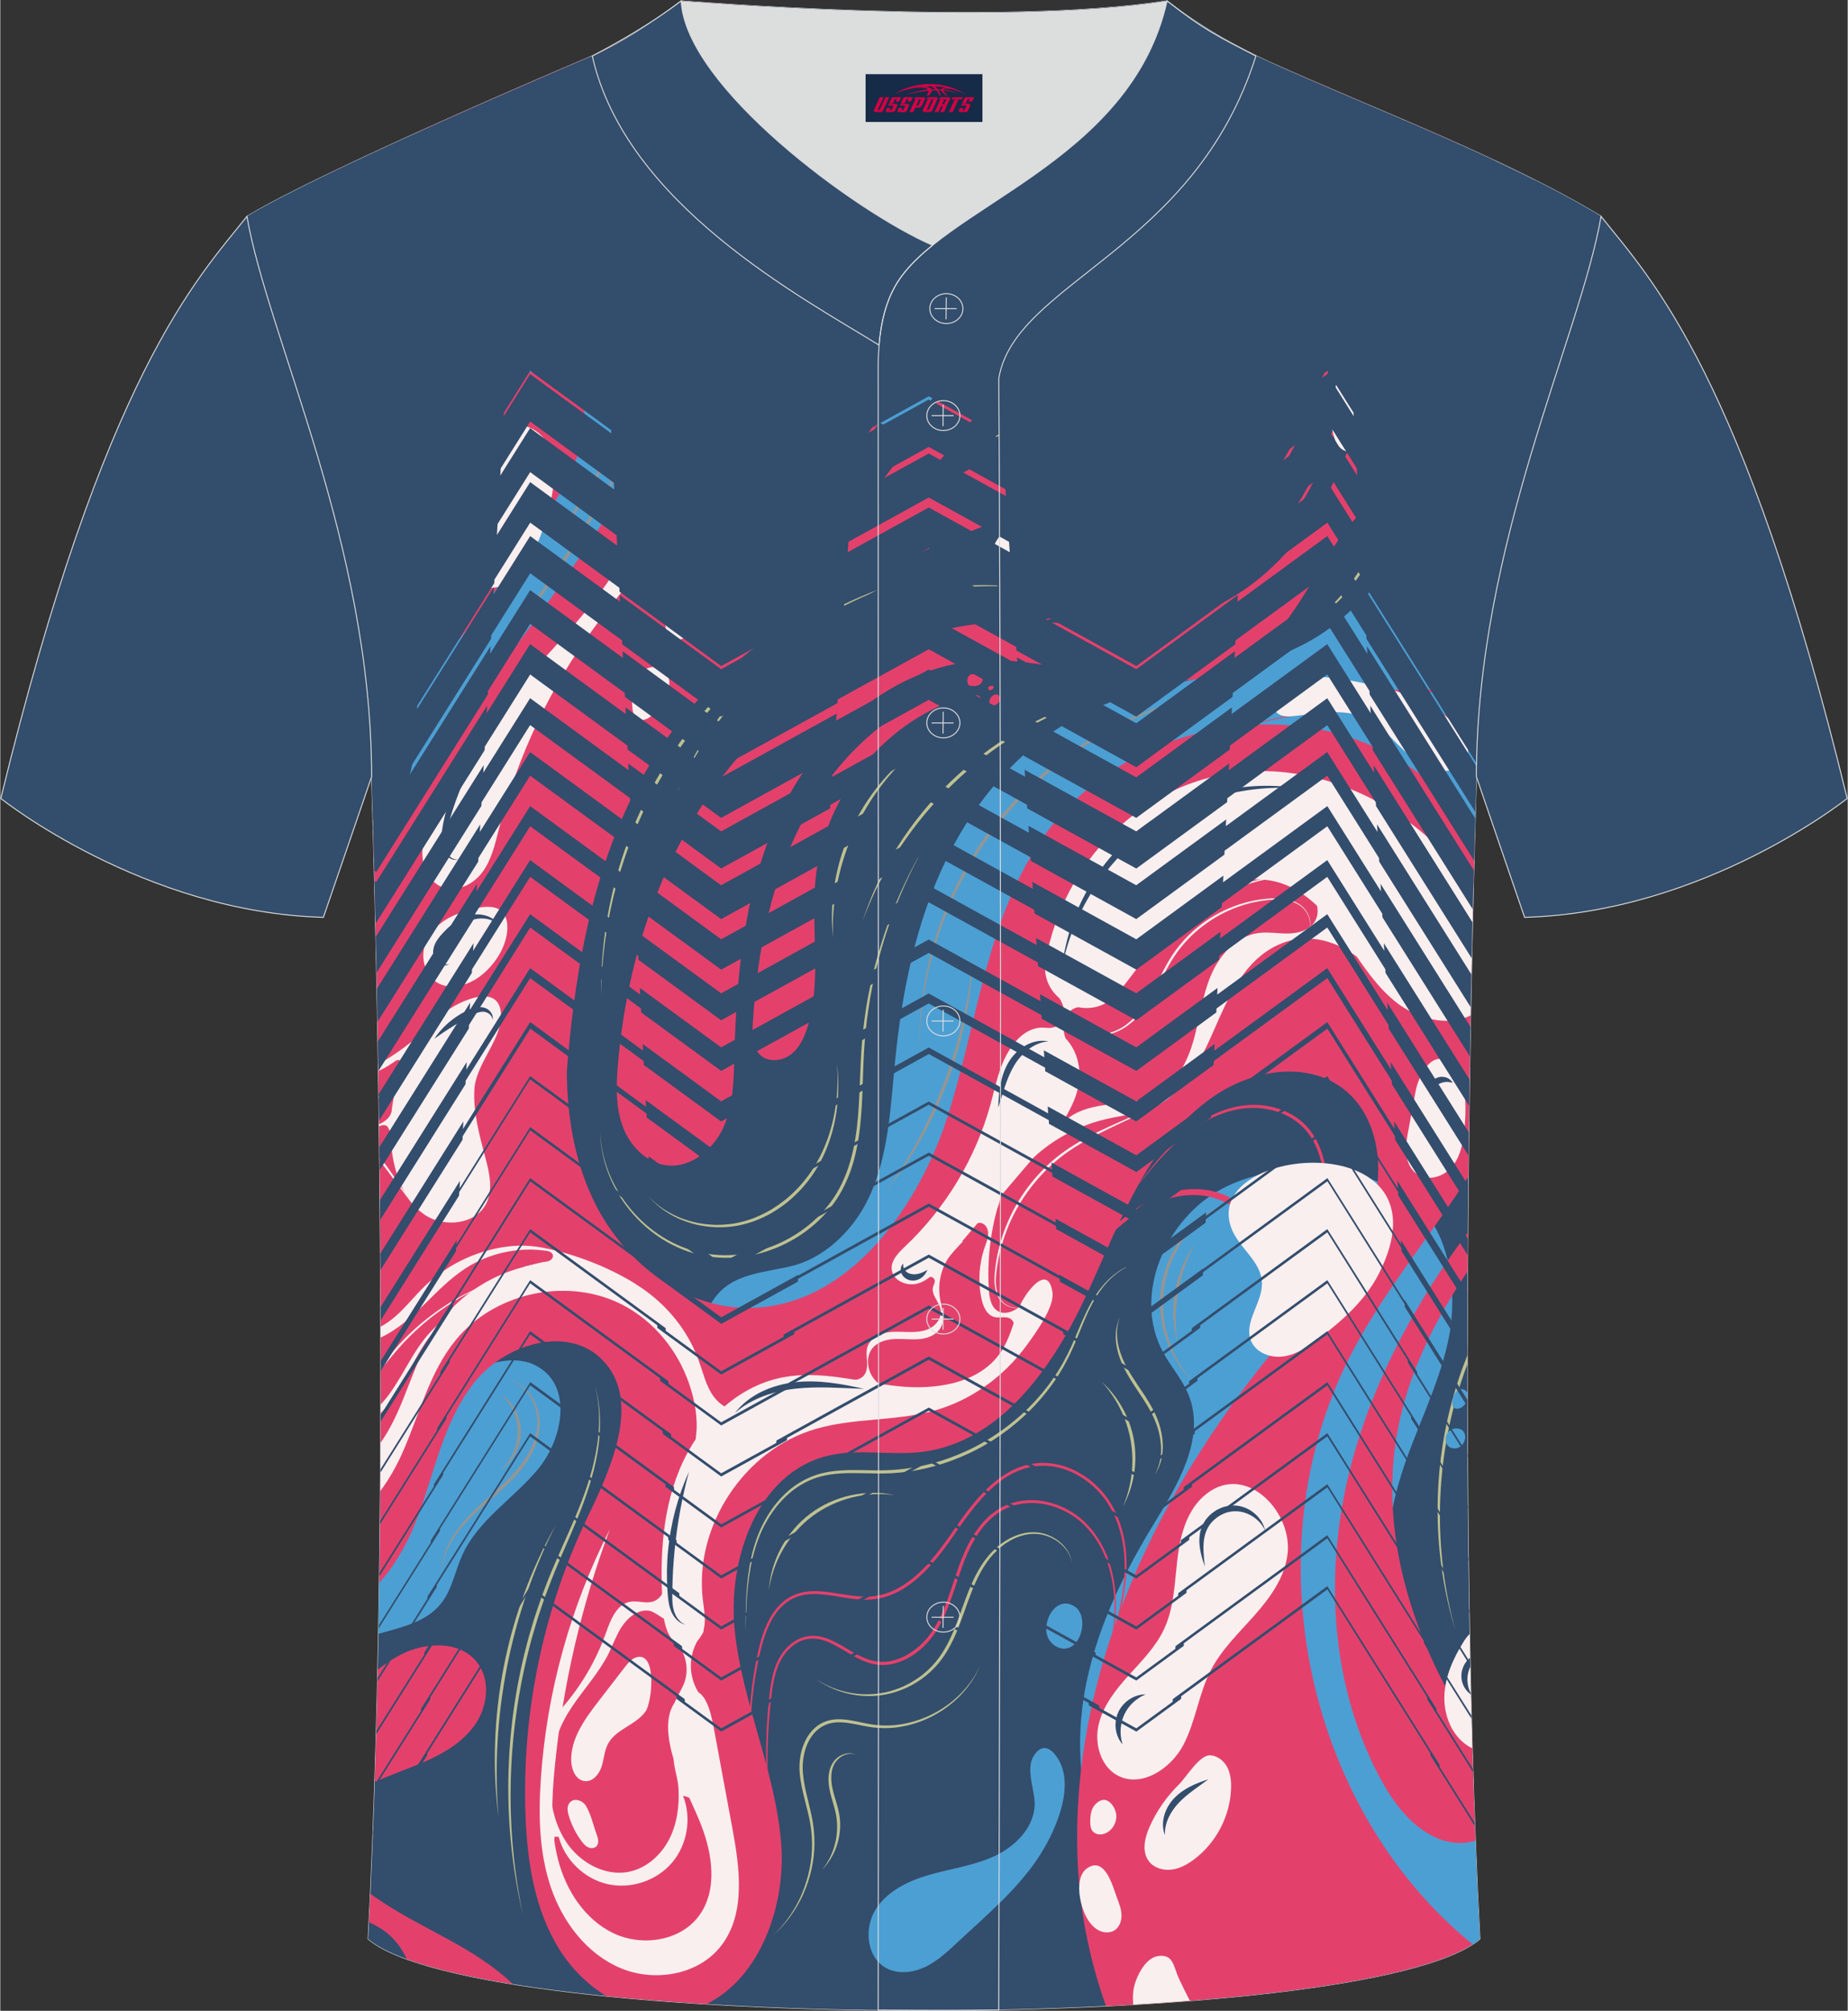<?xml version="1.0" encoding="utf-8"?>
<!-- Generator: Adobe Illustrator 24.0.1, SVG Export Plug-In . SVG Version: 6.00 Build 0)  -->
<svg xmlns="http://www.w3.org/2000/svg" xmlns:xlink="http://www.w3.org/1999/xlink" version="1.1" id="图层_1" x="0px" y="0px" width="380.86px" height="414.34px" viewBox="0 0 379.43 412.91" enable-background="new 0 0 379.43 412.91" xml:space="preserve">
<rect x="0" y="0" width="379.43" height="412.91" fill="#333333" stroke="none"/>
<g>
	<path fill="none" stroke="#DCDDDD" stroke-width="0.2" stroke-miterlimit="22.926" d="M75.56,398.17   c5.38-101.42,0.7-238.66,0.7-238.66c0-47.82-21.33-90.3-25.6-115.07c15.77-9.52,66.73-31.17,70.91-32.94   c6.38-2.69,12.75-7.17,18.28-11.32c0,0,65.42,5.41,99.78,0c6.45,5.03,13.91,9.37,21.41,12.74c21.84,9.81,48.04,19.62,67.74,31.51   c-4.29,24.77-25.6,67.26-25.6,115.07c0,0-4.68,137.23,0.7,238.66C280.72,417.69,98.72,417.69,75.56,398.17z"/>
	<g>
		<path fill-rule="evenodd" clip-rule="evenodd" fill="#334D6C" d="M75.56,398.17c5.38-101.42,0.7-238.66,0.7-238.66    c0-47.82-21.33-90.3-25.6-115.07c15.77-9.52,66.73-31.17,70.91-32.94c6.38-2.69,12.75-7.17,18.28-11.32c0,0,65.42,5.41,99.78,0    c6.45,5.03,13.91,9.37,21.41,12.74c21.84,9.81,48.04,19.62,67.74,31.51c-4.29,24.77-25.6,67.26-25.6,115.07    c0,0-4.68,137.23,0.7,238.66C280.72,417.69,98.72,417.69,75.56,398.17z"/>
		<path fill-rule="evenodd" clip-rule="evenodd" fill="#4C9FD3" d="M175.23,60.05c3.43,4.56,4.52,10.63,3.63,16.26    c-0.53,3.33-1.55,7.23,0.75,9.69c1.61,1.72,4.4,1.93,6.56,0.99s3.77-2.83,5.02-4.83c5.1-8.2,4.72-19.46-0.92-27.3    s-16.2-11.77-25.59-9.54c-2.19,0.52-4.45,1.46-5.65,3.36c-0.78,1.24-1.13,3.99,0.33,4.94c1,0.65,3.57-0.19,4.79-0.07    C168.48,53.99,172.62,56.59,175.23,60.05z"/>
		<path fill-rule="evenodd" clip-rule="evenodd" fill="#949593" d="M173.57,45.5c3.65,1.69,6.92,4.15,9.6,7.11    c1.34,1.48,2.54,3.1,3.57,4.81c1.03,1.72,1.87,3.54,2.53,5.43c0.18,0.47,0.3,0.95,0.45,1.43c0.15,0.48,0.28,0.96,0.39,1.45    c0.22,0.97,0.4,1.96,0.5,2.95c0.22,1.98,0.18,3.99-0.19,5.95c-0.37,1.95-1.09,3.85-2.17,5.52c-1.08,1.68-2.51,3.14-4.24,4.17    c1.78-0.93,3.31-2.35,4.48-4.01s1.99-3.58,2.42-5.58c0.44-2,0.52-4.08,0.32-6.11c-0.1-1.02-0.26-2.03-0.49-3.03    c-0.11-0.5-0.24-1-0.39-1.48c-0.15-0.49-0.27-0.99-0.46-1.46c-0.67-1.93-1.55-3.79-2.62-5.53c-1.07-1.74-2.33-3.36-3.74-4.83    C180.72,49.34,177.3,46.99,173.57,45.5z"/>
		<path fill-rule="evenodd" clip-rule="evenodd" fill="#949593" d="M178.58,51.58c2.94,2.57,5.13,5.9,6.47,9.52    c1.33,3.62,1.82,7.58,1.25,11.44c1.02-3.78,0.75-7.94-0.63-11.67C184.3,57.13,181.8,53.8,178.58,51.58z"/>
		<path fill-rule="evenodd" clip-rule="evenodd" fill="#BEC191" d="M301.3,278.35c-0.65,1.61-1.25,3.23-1.79,4.88    c-5.55,16.67-5.72,35.04-0.63,51.66c-4.66-16.74-4.23-34.91,1.26-51.45c0.37-1.1,0.75-2.19,1.16-3.27V278.35z"/>
		<path fill-rule="evenodd" clip-rule="evenodd" fill="#4C9FD3" d="M326.18,55.5c-1.2,0.83-2.62,1.32-4.05,1.65    c-1.12,0.26-2.38,0.41-3.34-0.23c-0.84-0.55-1.24-1.59-1.34-2.59c-0.23-2.17,0.75-4.43,2.49-5.74c2.1-1.58,6.23-1.99,8.02-0.07    C327.46,50.74,326.86,53.07,326.18,55.5z"/>
		<path fill-rule="evenodd" clip-rule="evenodd" fill="#4C9FD3" d="M323.47,41.36c1.05,1.19,2.49,1.94,4.06,2.32    C326.21,42.9,324.85,42.13,323.47,41.36z"/>
		<path fill-rule="evenodd" clip-rule="evenodd" fill="#4C9FD3" d="M220.1,58.74c-0.77,1.08-1.58,2.18-1.92,3.47    c-0.34,1.28-0.08,2.83,0.98,3.63c1.13,0.85,2.72,0.6,4.06,0.17c5.52-1.78,10.04-6.06,12.84-11.13c2.81-5.08,4.03-10.91,4.34-16.71    c0.17-3.06-0.34-8.31-4.48-8.49c-3.7-0.16-4.23,4.88-5.04,7.45C228.43,44.83,224.79,52.15,220.1,58.74z"/>
		<path fill-rule="evenodd" clip-rule="evenodd" fill="#4C9FD3" d="M248.36,15.41c-8.9,5.31-22.09,3.71-27.63-5.06    c-1.85-2.93-3.16-6.75-6.27-8.03c9.17-0.33,17.87-0.99,25.17-2.14c4.67,3.64,9.86,6.92,15.22,9.73    C253.01,12.05,250.85,13.92,248.36,15.41L248.36,15.41z M209.89,2.46c-1.24,0.53-2.36,1.41-3.2,2.46    c-1.71,2.15-2.47,4.88-3.12,7.55c-1.01,4.17-1.86,8.46-3.91,12.24s-5.57,7.04-9.84,7.53c-5.44,0.63-10.27-3.22-14.39-6.83    c-8.54-7.48-17.26-15.18-23.73-24.4C165.28,1.86,188.44,2.97,209.89,2.46z"/>
		<path fill-rule="evenodd" clip-rule="evenodd" fill="#4C9FD3" d="M55.1,41.93c-1.43,1.78-2.68,3.69-3.82,5.67    c0.81,3.81,1.95,7.97,3.3,12.46c0.75-3.82,1.22-8.08,4.2-10.57c2.68-2.24,6.62-2.24,9.99-1.32c3.37,0.92,6.49,2.63,9.88,3.5    c2.17,0.55,4.77,0.64,6.33-0.96c1.45-1.48,1.46-3.81,1.38-5.88c-0.27-6.73-6.2-11.35-12.55-12.16    C66.68,36.02,60.08,39.25,55.1,41.93z"/>
		<path fill-rule="evenodd" clip-rule="evenodd" fill="#4C9FD3" d="M178.69,43.18c-2.82,0.77-9.68-0.62-6.2-4.69    c1.87-2.18,5.53-1.21,7.39,0.44C181.75,40.58,180.98,42.55,178.69,43.18z"/>
		<path fill-rule="evenodd" clip-rule="evenodd" fill="#4C9FD3" d="M175.12,99.28c-0.87,0.43-1.99,0.58-2.75-0.02    c-0.67-0.52-0.87-1.46-0.84-2.31c0.07-2.33,2.94-6.42,5.57-4.21C179.23,94.55,177.04,98.31,175.12,99.28z"/>
		<path fill-rule="evenodd" clip-rule="evenodd" fill="#4C9FD3" d="M137.8,59.05c11.37-3.35,25.85-3.92,32.81,5.68    c4.63,6.39,4.08,15.42,0.65,22.53c-8.59,17.81-30.47,23.99-45.67,36.62c-8.64,7.18-15.15,16.55-21.19,26.02    c-10.77,16.88-20.49,35.13-27.02,54.1c-0.22-11.45-0.45-21.18-0.65-28.59c2.11-3.2,3.94-6.58,5.4-10.21    c5.85-14.63,4.3-32-4.05-45.36c-2.57-4.12-5.71-7.83-8.87-11.53c-3.65-14.43-8.11-27.68-11.82-39.24    c3.62-6.22,10.26-10.8,17.42-12.3c12.18-2.54,19.43,3.34,29.78,7.42C114.81,68.21,128.11,61.91,137.8,59.05L137.8,59.05z     M78.15,282.94c0.6,0.35,1.23,0.65,1.91,0.89c10.13,3.57,22.17-8.88,31-2.78c6.42,4.43,4.3,14.76-0.71,20.74    c-5.01,5.98-12.17,10.34-15.42,17.44c-1.52,3.32-2.11,7.12-4.36,9.98c-3.04,3.86-8.03,4.9-12.89,6.28    C78,317.77,78.14,300,78.15,282.94z"/>
		<path fill-rule="evenodd" clip-rule="evenodd" fill="#4C9FD3" d="M297.35,275.44c-2.08,9.63-6.87,18.44-9.76,27.86    c-7.34,23.87-1.17,51.29,15.19,70.05c0.31,8.44,0.67,16.74,1.1,24.81c-6.96,5.87-28.28,9.97-55.31,12.31    c-0.31-0.22-0.62-0.44-0.92-0.67c-17.98-13.25-28.06-36.48-25.48-58.66c1.59-13.62,7.53-26.37,14.66-38.08    c4.97-8.15,10.78-17.69,7.25-26.56c-1.28-3.21-3.66-5.84-5.3-8.88c-6.3-11.69,0.56-27.45,12.32-33.61    c10.67-5.59,26.64-5.1,37.1,1.13C297.92,250.93,299.53,265.4,297.35,275.44z"/>
		<path fill-rule="evenodd" clip-rule="evenodd" fill="#4C9FD3" d="M178.26,246.19c4.18-8.7,4.57-18.64,5.51-28.25    c1.41-14.29,4.27-28.63,10.57-41.53s16.32-24.35,29.33-30.42c15.97-7.46,35.56-6.63,49.66-17.21c7.4-5.55,12.77-13.95,21.24-17.66    c4.76-2.08,10.17-2.22,15.15-0.79c-3.76,15.3-6.54,31.89-6.54,49.17c0,0-1.02,29.9-1.56,72.09c-10.61-7.68-15.74-23.5-27.64-30.27    c-10.37-5.9-23.96-3.36-33.75,3.47c-9.78,6.83-16.43,17.24-22.09,27.75s-10.67,21.5-18.24,30.73    c-8.93,10.87-21.29,18.88-34.87,22.58c-5.69,1.55-12.36,2.17-16.95-1.54c-3.95-3.2-5.15-9.11-3.4-13.89    c3.18-8.67,9.96-8.7,17.42-10.34C169.24,258.5,175.17,252.61,178.26,246.19z"/>
		<path fill-rule="evenodd" clip-rule="evenodd" fill="#E3416C" d="M158.87,1.43c8.39,15.86,11.24,35.08,9.46,53.16    c-2.67,27.11-14.17,52.45-25.56,77.2s-22.98,50.04-25.84,77.13c-1.37,12.94-0.58,26.51,5.21,38.16    c5.8,11.65,17.36,21.01,30.36,21.47c20.59,0.73,35.73-19.58,42.03-39.2c6.29-19.61,8.05-41.35,20.11-58.05    c14.63-20.27,44.03-28.26,66.91-18.21c8.5,3.73,15.77,9.81,21.3,17.24c-0.39,13.81-1.02,39.75-1.35,71.33    c-7.6,11.86-16.96,23.04-23.58,35.48c-20.76,38.98-10.86,91.75,22.61,120.55c0.61,0.53,1.23,1.05,1.85,1.56    c-10.39,6.72-40.33,10.95-75.29,12.67c-3.13-8.77-5.08-17.96-5.68-27.16c-2.64-40.59,16.54-80.06,43.06-110.89    c6.4-7.44,13.4-14.76,16.79-23.97c3.39-9.21,2.05-21.05-5.97-26.71c-7.55-5.33-18.34-3.34-25.97,1.87    c-13.51,9.22-19.32,25.86-26.17,40.72c-6.85,14.86-17.7,30.42-33.94,32.37c-6.39,0.77-12.99-0.73-19.25,0.78    c-14.49,3.49-20.69,21.32-19.09,36.13s8.38,28.75,9.52,43.61c0.98,12.77-4.45,27.59-15.36,32.84c-7.17-0.44-14.07-0.98-20.57-1.63    c-3.8-2.32-7.11-5.61-9.49-9.36c-5.19-8.15-6.74-18.1-7.1-27.76c-0.78-21.09,3.66-42.36,12.82-61.38    c5.03-10.45,11.05-24.12,2.82-32.28c-7.17-7.12-20.13-3-26.32,4.98c-6.2,7.98-8.02,18.39-11.62,27.83    c-1.77,4.66-4.35,9.36-7.71,13.06c0.92-64.59-0.52-127.82-1.23-153.48c21.01-29.02,44.92-56.15,60.87-88.17    c6.92-13.89,12.32-28.88,12.71-44.39c0.33-13.41-3.49-27.3-11.97-37.54c0.55-0.4,1.09-0.81,1.62-1.2    C139.85,0.18,147.47,0.81,158.87,1.43z"/>
		<path fill-rule="evenodd" clip-rule="evenodd" fill="#E3416C" d="M127.2,8.7c5.99,5.3,10.26,12.56,11.19,20.47    c1.17,9.97-3.51,20.69-12.24,25.64s-21.08,3.03-27.1-5c-4.89-6.53-5.38-15.87-11.25-21.55c-0.49-0.48-1.01-0.91-1.55-1.31    c16.82-7.6,33.03-14.49,35.32-15.46C123.46,10.71,125.34,9.76,127.2,8.7z"/>
		<path fill-rule="evenodd" clip-rule="evenodd" fill="#E3416C" d="M77.01,151.63l-0.9,0.99c-0.58-13.83-2.82-27.14-5.77-39.65    c1.35-6,1.89-12.15,1.4-18.35c-0.54-6.83-2.32-13.82-0.49-20.42c1.23-4.43,5.35-9.32,10.17-9.92c6.94-0.85,8.88,5.56,13.93,8.69    c6.82,4.24,22.66,1.52,24.59,11.55c1.85,9.64-11.63,26.96-16.71,34.47C95.41,130.57,86.36,141.27,77.01,151.63z"/>
		<path fill-rule="evenodd" clip-rule="evenodd" fill="#E3416C" d="M244.4,88.87c-24.94,14.54-53.95,21.17-78.48,36.39    c-31.17,19.34-45.8,45.68-49.57,94.83c-7.84-38.03,8.6-76.84,37.25-98.13c21.4-15.9,47.74-24.11,69.1-40.07    c18.72-13.99,33.05-33.85,40.19-56.1c1.14-3.54,2.09-7.13,2.86-10.77c4.81,2.11,9.79,4.23,14.83,6.37    c-6.52,22.99-19.22,44.24-37.04,60.19c21.4-12.68,37.89-32.8,47.35-55.78c2.75,1.19,5.49,2.39,8.21,3.6    c-6.49,13.15-14.95,25.33-25.06,35.94C265.31,74.5,255.34,82.49,244.4,88.87z"/>
		<path fill-rule="evenodd" clip-rule="evenodd" fill="#E3416C" d="M217.7,55.07c-13.95,32.15-39.04,58.9-68.9,77.24    c22.26-19.11,41.67-42.06,53.79-68.78c8.68-19.14,13.43-40.32,12.75-61.24c4.94-0.19,9.73-0.48,14.23-0.89    C229.14,19.83,225.03,38.18,217.7,55.07z"/>
		<path fill-rule="evenodd" clip-rule="evenodd" fill="#E3416C" d="M325.26,58.69c-2.29,1.16-4.65,2.18-7.07,3.05    c-10.21,3.67-21.78,4.96-29.89,12.16c-7.54,6.69-10.41,17.03-14.93,26.04c-6.39,12.73-17.36,23.83-31.19,27.22    c-11.59,2.84-23.76,0.08-35.69,0.5c-22.01,0.76-42.84,12.74-56.68,29.88c-13.84,17.13-21.08,38.98-22.95,60.93    c-0.36,4.27-0.52,8.68,0.93,12.72c1.45,4.03,4.86,7.62,9.11,8.11c4.97,0.56,9.58-3.27,11.63-7.83s2.11-9.73,2.24-14.73    c0.45-17.44,2.2-35.33,9.94-50.97c7.75-15.64,22.6-28.73,40-30.06c9.19-0.7,18.27,1.84,27.37,3.33c9.1,1.49,19,1.78,26.92-2.93    c6.88-4.09,11.2-11.29,15.32-18.15s8.65-13.98,15.73-17.72c7.07-3.74,17.41-2.54,21.08,4.57c3.04,5.88,0.54,12.94-1.44,19.26    c-1.37,4.36-2.29,9.47-1.12,13.69c2.13-17.19,6.42-33.37,10.85-47.88c-0.85-0.56-1.72-1.09-2.63-1.58    c-3.35-1.8-7.47-3.66-8.12-7.42c-0.55-3.2,1.95-6.26,4.92-7.58c2.96-1.32,6.31-1.34,9.55-1.57c0.7-0.05,1.41-0.11,2.11-0.19    C322.71,67,324.07,62.71,325.26,58.69z"/>
		<path fill-rule="evenodd" clip-rule="evenodd" fill="#E3416C" d="M277.35,301.14c-5.41,20.95-4.35,44.02,5.63,63.21    c2.74,5.27,6.38,10.44,11.77,12.95c2.52,1.18,5.67,1.54,8.21,0.65c-0.29-7.32-0.53-14.76-0.73-22.25    c-0.97-1.65-1.97-3.28-2.94-4.91c-9.81-16.65-15.64-36.32-12.59-55.4c2.01-12.59,7.68-23.87,14.66-34.33    c0.01-2.7,0.03-5.37,0.05-8.01c-5.02,6.75-9.6,13.84-13.53,21.29C283.39,282.84,279.76,291.82,277.35,301.14z"/>
		<path fill-rule="evenodd" clip-rule="evenodd" fill="#E3416C" d="M165.54,167.23c-7.25,13.06-10.08,28.15-10.99,43.06    c-0.14,2.3-0.1,4.94,1.64,6.45c1.7,1.47,4.44,1.14,6.22-0.24s2.75-3.54,3.41-5.69c2.99-9.81,0.55-20.42,1.66-30.61    c1.27-11.65,7.54-22.58,16.69-29.84c2.3-1.83,4.79-3.42,7.42-4.74c1.04-0.52,6.48-2.71,2.85-3.98c-1.58-0.55-6.57,2.84-7.94,3.65    c-2.74,1.6-5.32,3.47-7.72,5.54C173.44,155.43,168.97,161.06,165.54,167.23z"/>
		<path fill-rule="evenodd" clip-rule="evenodd" fill="#E3416C" d="M199.31,138.48c0.47-0.07,0.95-0.14,1.41-0.03    s0.91,0.43,1.01,0.89c0.14,0.6-0.35,1.19-0.93,1.4c-0.58,0.21-1.21,0.13-1.82,0.04c-0.61-0.62-0.48-1.79,0.25-2.26L199.31,138.48z    "/>
		<path fill-rule="evenodd" clip-rule="evenodd" fill="#E3416C" d="M210.26,140.59c-0.33,0.37-0.79,0.6-1.26,0.74    c-0.45,0.13-0.93,0.19-1.38,0.06c-0.45-0.12-0.86-0.44-1.02-0.87C205.45,137.3,212.93,137.62,210.26,140.59z"/>
		<path fill-rule="evenodd" clip-rule="evenodd" fill="#E3416C" d="M205,144.32c-0.27,0.32-0.7,0.5-1.12,0.5    c-0.18,0-0.38-0.03-0.52-0.15c-0.22-0.18-0.26-0.5-0.21-0.78c0.11-0.62,0.8-1.35,1.48-1.3C205.45,142.67,205.39,143.85,205,144.32    z"/>
		<path fill-rule="evenodd" clip-rule="evenodd" fill="#E3416C" d="M201.23,144.19c-0.17,0.27-0.47,0.45-0.78,0.5    c-0.24,0.04-0.51,0.01-0.69-0.15c-0.13-0.12-0.2-0.3-0.23-0.48c-0.07-0.53,0.4-1.32,1-1.31    C201.25,142.76,201.59,143.63,201.23,144.19z"/>
		<path fill-rule="evenodd" clip-rule="evenodd" fill="#E3416C" d="M203.81,141.5c-0.12,0.13-0.28,0.23-0.45,0.24    c-0.17,0.02-0.36-0.07-0.43-0.23C202.57,140.64,204.72,140.56,203.81,141.5z"/>
		<path fill-rule="evenodd" clip-rule="evenodd" fill="#E3416C" d="M77.54,342.83c1.44-1.1,2.93-2.12,4.53-2.97    c5.08-2.7,12.23-3.06,15.81,1.44c2.81,3.53,2.28,8.9-0.24,12.65s-6.6,6.13-10.75,7.92c-3.3,1.42-6.74,2.54-9.97,4.08    C77.16,358.31,77.37,350.59,77.54,342.83L77.54,342.83z M76.02,388.87c4.94,3.65,10.53,6.38,15.93,9.34    c4.73,2.6,9.44,5.48,13.3,9.2c-8.84-1.43-16.27-3.14-21.76-5.13c-0.98-2.1-2.33-3.97-4.15-5.42c-1.1-0.87-2.32-1.55-3.6-2.15    C75.84,392.78,75.93,390.84,76.02,388.87z"/>
		<path fill-rule="evenodd" clip-rule="evenodd" fill="#E3416C" d="M257.44,288.2c0.74-1.6,1.45-3.21,2.12-4.84    c0.67-1.63,1.29-3.29,1.84-4.97c0.54-1.69,1.02-3.4,1.39-5.14c0.36-1.75,0.6-3.52,0.71-5.31s0.08-3.59-0.16-5.39    c-0.23-1.8-0.68-3.56-1.3-5.27c-0.63-1.7-1.44-3.34-2.45-4.86c-1-1.52-2.19-2.93-3.57-4.13c-0.69-0.6-1.42-1.16-2.2-1.65    c-0.78-0.49-1.6-0.92-2.45-1.27c-1.7-0.72-3.54-1.11-5.37-1.18c-1.84-0.08-3.67,0.14-5.43,0.61c-1.76,0.46-3.45,1.14-5.03,2    s-3.08,1.87-4.45,3.01c-1.38,1.14-2.66,2.38-3.86,3.69c-2.4,2.62-4.49,5.46-6.56,8.3c2.24-2.71,4.49-5.43,6.98-7.9    c2.49-2.46,5.24-4.68,8.35-6.22c1.55-0.78,3.18-1.38,4.85-1.78c1.67-0.41,3.39-0.57,5.09-0.48c3.4,0.16,6.66,1.59,9.21,3.86    c2.57,2.25,4.48,5.23,5.73,8.43c0.62,1.61,1.08,3.28,1.33,4.99c0.26,1.7,0.34,3.45,0.29,5.19s-0.23,3.48-0.51,5.2    c-0.29,1.72-0.69,3.43-1.15,5.13c-0.46,1.69-0.99,3.37-1.57,5.03C258.7,284.92,258.08,286.56,257.44,288.2z"/>
		<path fill-rule="evenodd" clip-rule="evenodd" fill="#E3416C" d="M268.65,270.18c2.61-6.36,4.06-13.24,4.25-20.18    c0.06-1.73,0.01-3.47-0.09-5.21c-0.1-1.73-0.29-3.47-0.63-5.19c-0.35-1.71-0.85-3.41-1.63-5c-0.77-1.59-1.84-3.05-3.18-4.22    s-2.92-2.04-4.59-2.62l-0.31-0.11l-0.32-0.09c-0.21-0.06-0.42-0.13-0.64-0.18c-0.43-0.1-0.86-0.21-1.3-0.27    c-0.43-0.08-0.87-0.12-1.31-0.17c-0.22-0.02-0.44-0.03-0.66-0.04l-0.33-0.02h-0.33c-1.76-0.03-3.52,0.25-5.2,0.74    c-0.84,0.24-1.66,0.55-2.47,0.88c-0.8,0.35-1.59,0.74-2.35,1.16c-3.05,1.71-5.71,4.01-8.06,6.54c-2.36,2.53-4.45,5.28-6.51,8.02    c2.16-2.68,4.32-5.37,6.72-7.82c2.4-2.46,5.07-4.67,8.09-6.3c0.76-0.4,1.53-0.77,2.32-1.1c0.79-0.32,1.6-0.61,2.42-0.83    c1.64-0.45,3.34-0.7,5.04-0.66h0.32l0.32,0.02c0.21,0.02,0.42,0.02,0.64,0.04c0.42,0.05,0.84,0.09,1.26,0.18    c0.42,0.06,0.83,0.17,1.24,0.26c0.2,0.05,0.41,0.12,0.61,0.18l0.3,0.09l0.3,0.11c1.6,0.55,3.1,1.4,4.37,2.5    c1.27,1.11,2.29,2.48,3.03,4.01c0.76,1.52,1.25,3.16,1.61,4.83c0.34,1.68,0.55,3.38,0.67,5.1c0.12,1.72,0.19,3.44,0.16,5.16    C272.33,256.88,271.05,263.74,268.65,270.18z"/>
		<path fill-rule="evenodd" clip-rule="evenodd" fill="#E3416C" d="M225.3,345.62c1.39-3.18,2.54-6.46,3.5-9.8    c0.48-1.67,0.91-3.36,1.29-5.06c0.37-1.7,0.72-3.4,0.95-5.14c0.23-1.73,0.33-3.48,0.27-5.23c-0.05-1.75-0.26-3.5-0.65-5.21    s-0.97-3.38-1.75-4.96c-0.09-0.2-0.2-0.39-0.3-0.59l-0.32-0.58c-0.22-0.38-0.47-0.75-0.7-1.12c-0.26-0.35-0.52-0.72-0.79-1.06    l-0.43-0.51c-0.14-0.17-0.28-0.34-0.44-0.49c-1.2-1.29-2.59-2.42-4.12-3.31c-1.53-0.89-3.19-1.57-4.94-1.9l-0.66-0.11    c-0.11-0.02-0.22-0.04-0.33-0.05l-0.33-0.03l-0.67-0.06c-0.22-0.02-0.45-0.01-0.67-0.01h-0.67l-0.67,0.06    c-0.45,0.03-0.89,0.1-1.32,0.19c-1.75,0.35-3.42,1.04-4.94,1.96c-1.52,0.92-2.89,2.05-4.15,3.29c-1.26,1.24-2.41,2.57-3.49,3.96    c-1.08,1.38-2.1,2.81-3.09,4.25c-0.99,1.44-1.99,2.86-3.05,4.23c-1.06,1.37-2.18,2.7-3.4,3.92s-2.54,2.34-3.99,3.26    c-1.45,0.92-3.02,1.63-4.69,2.01c-1.66,0.39-3.39,0.4-5.1,0.21c-1.72-0.18-3.43-0.52-5.17-0.76c-1.73-0.24-3.53-0.38-5.3-0.08    c-0.88,0.16-1.75,0.41-2.56,0.82c-0.82,0.38-1.55,0.92-2.21,1.53c-0.34,0.3-0.63,0.64-0.93,0.97c-0.27,0.35-0.55,0.7-0.79,1.07    c-0.49,0.74-0.92,1.52-1.28,2.32c-0.36,0.8-0.68,1.63-0.94,2.47c-0.27,0.84-0.5,1.68-0.7,2.53s-0.37,1.71-0.55,2.56    c-0.15,0.86-0.32,1.72-0.46,2.58c-0.55,3.45-0.87,6.93-0.95,10.41c-0.09,3.48,0.08,6.97,0.47,10.42s1.02,6.88,1.87,10.24    c-0.8-3.37-1.37-6.8-1.72-10.25s-0.47-6.93-0.34-10.4s0.48-6.93,1.06-10.35c0.14-0.86,0.32-1.71,0.48-2.56    c0.19-0.85,0.37-1.7,0.57-2.54c0.21-0.84,0.44-1.67,0.71-2.49c0.27-0.82,0.58-1.63,0.94-2.41c0.35-0.78,0.77-1.54,1.25-2.24    c0.23-0.36,0.5-0.69,0.77-1.02c0.29-0.31,0.57-0.64,0.89-0.91c0.63-0.57,1.32-1.07,2.08-1.42c0.75-0.38,1.57-0.62,2.41-0.76    c1.68-0.28,3.41-0.13,5.12,0.11c1.71,0.24,3.43,0.59,5.18,0.78c0.88,0.1,1.76,0.15,2.65,0.12c0.89-0.02,1.78-0.14,2.65-0.33    c1.74-0.39,3.4-1.13,4.89-2.08c1.5-0.95,2.86-2.1,4.11-3.35s2.39-2.59,3.46-3.98c1.08-1.39,2.09-2.82,3.07-4.26    c0.99-1.43,2-2.85,3.06-4.22s2.19-2.69,3.42-3.9s2.56-2.32,4.02-3.21c1.46-0.89,3.06-1.56,4.73-1.9c0.42-0.08,0.84-0.16,1.26-0.19    l0.64-0.06l0.64-0.01c0.21,0,0.43-0.02,0.64,0.01l0.64,0.05l0.32,0.02c0.11,0.01,0.21,0.03,0.32,0.05l0.63,0.1    c1.68,0.31,3.3,0.95,4.78,1.81c1.49,0.86,2.84,1.94,4.02,3.19c0.15,0.15,0.29,0.31,0.43,0.48l0.42,0.49    c0.27,0.33,0.52,0.68,0.78,1.03c0.23,0.36,0.47,0.72,0.69,1.09l0.32,0.56c0.11,0.19,0.21,0.37,0.3,0.57    c0.78,1.54,1.36,3.17,1.76,4.85c0.81,3.36,0.88,6.88,0.48,10.31c-0.21,1.72-0.53,3.43-0.88,5.13c-0.36,1.7-0.76,3.39-1.22,5.06    C227.74,339.12,226.64,342.42,225.3,345.62z"/>
		<path fill-rule="evenodd" clip-rule="evenodd" fill="#E3416C" d="M225.21,348.59c1.05-3.2,2.06-6.42,2.8-9.71    c0.74-3.29,1.21-6.67,1.12-10.06c-0.09-3.39-0.73-6.79-2.07-9.92c-0.67-1.57-1.54-3.05-2.59-4.41c-1.04-1.35-2.29-2.57-3.7-3.54    c-1.41-0.98-2.97-1.74-4.62-2.24s-3.38-0.74-5.1-0.65c-1.72,0.08-3.44,0.5-5,1.27c-0.2,0.08-0.39,0.19-0.58,0.3    s-0.38,0.21-0.56,0.33c-0.36,0.24-0.73,0.48-1.06,0.75c-0.35,0.26-0.67,0.55-0.99,0.84c-0.16,0.14-0.31,0.3-0.46,0.45    c-0.15,0.15-0.31,0.31-0.45,0.47l-0.43,0.48l-0.4,0.51c-0.14,0.17-0.27,0.34-0.39,0.52c-0.13,0.17-0.25,0.35-0.38,0.52    c-0.48,0.71-0.93,1.45-1.33,2.2c-0.81,1.51-1.47,3.09-2.06,4.69c-1.16,3.2-2.07,6.47-3.4,9.55c-0.33,0.77-0.7,1.52-1.1,2.26    l-0.31,0.55c-0.1,0.18-0.21,0.36-0.32,0.54l-0.33,0.53l-0.36,0.51c-0.11,0.17-0.24,0.34-0.37,0.5c-0.13,0.16-0.25,0.33-0.39,0.49    c-0.28,0.31-0.54,0.63-0.84,0.92c-0.57,0.6-1.21,1.14-1.87,1.64c-0.34,0.24-0.67,0.48-1.03,0.69c-0.35,0.23-0.72,0.41-1.08,0.6    c-0.18,0.1-0.38,0.17-0.57,0.25s-0.38,0.17-0.57,0.23l-0.58,0.2c-0.2,0.05-0.4,0.1-0.6,0.15l-0.3,0.07l-0.3,0.05    c-0.2,0.03-0.4,0.07-0.61,0.09c-0.41,0.02-0.82,0.06-1.22,0.02c-0.82-0.03-1.62-0.18-2.41-0.44c-1.57-0.51-3.02-1.37-4.48-2.23    c-1.46-0.85-2.94-1.75-4.6-2.27c-0.83-0.26-1.71-0.41-2.59-0.39c-0.44,0.01-0.88,0.07-1.31,0.16c-0.43,0.11-0.85,0.23-1.25,0.42    c-1.62,0.71-2.91,1.98-3.85,3.43c-0.93,1.47-1.48,3.13-1.83,4.79c-0.35,1.67-0.52,3.36-0.69,5.05c-0.33,3.37-0.49,6.75-0.51,10.13    c-0.02,3.38,0.13,6.76,0.42,10.12c0.3,3.36,0.75,6.7,1.34,10.02c-0.54-3.32-0.94-6.67-1.19-10.03c-0.24-3.36-0.34-6.73-0.28-10.1    s0.25-6.74,0.62-10.09c0.18-1.68,0.37-3.36,0.73-4.99s0.91-3.23,1.8-4.62c0.9-1.37,2.14-2.56,3.64-3.21    c0.37-0.17,0.76-0.28,1.16-0.37c0.4-0.08,0.8-0.13,1.21-0.14c0.81-0.01,1.62,0.13,2.41,0.38c3.15,1.03,5.74,3.44,9.06,4.55    c0.82,0.28,1.7,0.45,2.57,0.48c0.44,0.04,0.88,0,1.31-0.02c0.22-0.02,0.43-0.06,0.65-0.09l0.32-0.05l0.32-0.08    c0.21-0.05,0.43-0.1,0.64-0.16l0.62-0.21c0.21-0.06,0.41-0.15,0.61-0.24s0.4-0.16,0.6-0.26c0.39-0.2,0.78-0.39,1.14-0.62    c0.38-0.21,0.73-0.47,1.08-0.72c0.69-0.52,1.36-1.08,1.95-1.7c0.31-0.3,0.59-0.63,0.87-0.96c0.14-0.16,0.27-0.34,0.4-0.51    c0.13-0.17,0.27-0.34,0.39-0.52l0.37-0.53l0.34-0.55c0.12-0.18,0.23-0.37,0.33-0.55l0.32-0.56c0.4-0.76,0.78-1.53,1.12-2.31    c1.36-3.14,2.26-6.43,3.41-9.59c0.57-1.58,1.22-3.13,2.01-4.61c0.39-0.74,0.83-1.45,1.29-2.15c0.12-0.17,0.24-0.34,0.36-0.51    s0.24-0.34,0.37-0.5l0.39-0.49l0.41-0.47c0.13-0.16,0.28-0.31,0.43-0.45c0.15-0.15,0.29-0.3,0.44-0.44    c0.31-0.28,0.61-0.56,0.94-0.81c0.32-0.27,0.67-0.49,1.01-0.72c0.17-0.11,0.36-0.21,0.53-0.32c0.18-0.11,0.36-0.21,0.55-0.29    c1.47-0.74,3.11-1.15,4.76-1.24s3.33,0.12,4.92,0.6s3.11,1.2,4.49,2.14c1.38,0.93,2.59,2.1,3.63,3.41    c1.03,1.31,1.9,2.76,2.57,4.29c1.35,3.07,2.02,6.42,2.15,9.77c0.13,3.36-0.29,6.73-0.99,10.02    C227.16,342.14,226.2,345.37,225.21,348.59z"/>
		<path fill-rule="evenodd" clip-rule="evenodd" fill="#E3416C" d="M213.76,2.35l-0.05,0.61c-0.34,3.91-0.88,7.81-1.64,11.66    c-0.75,3.86-1.68,7.68-2.79,11.46c-1.09,3.78-2.34,7.51-3.72,11.2c-0.68,1.85-1.41,3.68-2.15,5.5c-0.75,1.82-1.52,3.64-2.32,5.43    c-0.39,0.9-0.81,1.8-1.21,2.69c-0.41,0.9-0.85,1.78-1.27,2.67l-1.28,2.67l-0.64,1.33c-0.21,0.44-0.45,0.88-0.67,1.32l-2.7,5.26    l-2.85,5.18c-3.87,6.87-8.05,13.56-12.51,20.06l-3.4,4.83c-1.16,1.59-2.35,3.16-3.53,4.74l-0.88,1.18    c-0.3,0.39-0.61,0.77-0.91,1.16l-1.83,2.32l-1.83,2.32l-1.89,2.26c-2.49,3.05-5.12,5.98-7.74,8.91c-1.34,1.44-2.69,2.87-4.03,4.31    l-0.5,0.54l-0.52,0.52l-1.04,1.05l-2.07,2.1c-5.56,5.55-11.36,10.85-17.38,15.89c6.09-4.95,11.96-10.18,17.58-15.68l2.1-2.08    l1.05-1.04l0.52-0.52l0.51-0.53c1.36-1.43,2.72-2.85,4.07-4.28c2.65-2.91,5.31-5.83,7.83-8.86l1.91-2.26l1.85-2.31l1.85-2.31    c0.31-0.39,0.62-0.77,0.92-1.16l0.89-1.18c1.18-1.58,2.39-3.15,3.56-4.73l3.43-4.83c4.49-6.5,8.69-13.2,12.57-20.09l2.85-5.2    l2.7-5.28c0.22-0.44,0.46-0.88,0.67-1.32l0.64-1.34l1.27-2.68c0.42-0.89,0.86-1.78,1.26-2.68c0.41-0.9,0.82-1.8,1.21-2.71    c0.8-1.81,1.56-3.63,2.31-5.46c0.73-1.83,1.45-3.67,2.13-5.53c1.36-3.71,2.59-7.46,3.66-11.26c1.08-3.8,1.98-7.64,2.7-11.52    c0.73-3.88,1.23-7.79,1.53-11.72l0.05-0.64L213.76,2.35z"/>
		<path fill-rule="evenodd" clip-rule="evenodd" fill="#E3416C" d="M208.34,2.49c-0.78,3.76-1.68,7.5-2.68,11.21    c-3.71,13.72-8.92,27.05-15.46,39.69c-6.54,12.64-14.43,24.59-23.49,35.54s-19.3,20.91-30.52,29.55    c11.36-8.47,21.74-18.32,30.91-29.23s17.13-22.87,23.69-35.55c6.57-12.68,11.74-26.08,15.36-39.87c0.99-3.76,1.86-7.54,2.61-11.35    L208.34,2.49z"/>
		<path fill-rule="evenodd" clip-rule="evenodd" fill="#E3416C" d="M204.34,2.55c-3.52,10.19-7.83,20.13-12.87,29.68    c-11.33,21.49-26.36,41.04-44.28,57.27c18.21-15.9,33.5-35.4,44.86-56.96c5.08-9.63,9.39-19.68,12.84-29.99L204.34,2.55z"/>
		<path fill-rule="evenodd" clip-rule="evenodd" fill="#E3416C" d="M263.35,13.95c-1.8,6.15-4.17,12.14-7.07,17.86    c-0.12,0.26-0.26,0.5-0.39,0.75l-0.4,0.74l-0.8,1.49c-0.27,0.49-0.53,1-0.81,1.48l-0.87,1.45l-0.87,1.45l-0.43,0.73    c-0.15,0.24-0.31,0.47-0.46,0.71l-1.86,2.82c-0.15,0.24-0.32,0.47-0.48,0.69l-0.5,0.68l-0.99,1.37c-0.33,0.45-0.66,0.91-1,1.36    s-0.69,0.89-1.04,1.33c-1.41,1.75-2.91,3.43-4.62,4.87c-1.7,1.45-3.61,2.66-5.71,3.41c-2.09,0.77-4.36,1.08-6.56,0.74    c-1.1-0.17-2.17-0.51-3.15-1.04c-0.98-0.53-1.87-1.23-2.61-2.06c-0.75-0.82-1.35-1.79-1.74-2.84s-0.57-2.18-0.47-3.3    c-0.13,1.12,0.02,2.26,0.39,3.33s0.96,2.06,1.7,2.91c0.74,0.86,1.63,1.59,2.62,2.15c0.99,0.57,2.09,0.94,3.21,1.13    c2.25,0.39,4.59,0.11,6.74-0.64c1.08-0.37,2.12-0.86,3.1-1.44c0.99-0.58,1.91-1.25,2.79-1.98c1.76-1.46,3.3-3.14,4.74-4.89    c0.36-0.44,0.71-0.88,1.06-1.33c0.35-0.45,0.68-0.91,1.01-1.36l1.01-1.37l0.5-0.68c0.17-0.23,0.34-0.45,0.49-0.69l1.89-2.83    c0.16-0.24,0.32-0.47,0.47-0.71l0.44-0.73l0.88-1.46l0.88-1.46c0.29-0.49,0.54-0.99,0.82-1.49l0.81-1.5l0.4-0.75    c0.13-0.25,0.27-0.5,0.39-0.75c2.91-5.73,5.26-11.74,7.01-17.92L263.35,13.95z"/>
		<path fill-rule="evenodd" clip-rule="evenodd" fill="#E3416C" d="M257.68,11.35c-1.29,2.39-2.82,4.64-4.71,6.59    c-1.21,1.24-2.56,2.34-4.05,3.22c-0.74,0.46-1.51,0.83-2.31,1.18c-0.4,0.16-0.8,0.33-1.21,0.46c-0.41,0.15-0.83,0.25-1.24,0.37    c-0.21,0.05-0.42,0.09-0.63,0.14s-0.42,0.09-0.64,0.12l-0.64,0.09l-0.64,0.05c-0.11,0.01-0.22,0.02-0.32,0.02h-0.32    c-0.22,0-0.43,0.01-0.65,0c-0.43-0.03-0.86-0.04-1.29-0.11c-0.21-0.03-0.43-0.05-0.64-0.1l-0.63-0.14l-0.16-0.03l-0.15-0.05    l-0.31-0.1c-0.2-0.07-0.42-0.12-0.61-0.21l-0.6-0.24c-0.2-0.08-0.39-0.19-0.58-0.28c-0.39-0.18-0.75-0.42-1.13-0.64    c-0.18-0.12-0.35-0.25-0.53-0.37l-0.26-0.19c-0.09-0.06-0.17-0.14-0.25-0.21l-0.5-0.42l-0.46-0.45l-0.23-0.23l-0.21-0.25    c-0.14-0.16-0.28-0.33-0.42-0.49c-0.25-0.35-0.53-0.69-0.73-1.07c-0.47-0.73-0.8-1.54-1.05-2.37l-0.16-0.63    c-0.05-0.21-0.07-0.43-0.1-0.64l-0.05-0.32c-0.01-0.11-0.01-0.22-0.02-0.33l-0.03-0.65l0.01,0.66c0,0.11,0,0.22,0.01,0.33    l0.04,0.33c0.03,0.22,0.04,0.44,0.09,0.65l0.15,0.64c0.23,0.84,0.54,1.67,1,2.43c0.2,0.39,0.47,0.74,0.72,1.11    c0.13,0.17,0.28,0.34,0.42,0.51l0.21,0.26l0.23,0.24l0.46,0.48l0.5,0.44c0.08,0.07,0.16,0.15,0.25,0.22l0.27,0.2    c0.18,0.13,0.35,0.27,0.53,0.39c0.38,0.23,0.74,0.49,1.14,0.68c0.2,0.1,0.39,0.22,0.59,0.3l0.61,0.26c0.2,0.1,0.42,0.15,0.63,0.23    l0.32,0.11l0.16,0.05l0.16,0.04l0.65,0.15c0.22,0.06,0.44,0.07,0.66,0.11c0.44,0.08,0.88,0.1,1.33,0.14    c0.22,0.01,0.44,0.01,0.67,0.01h0.33c0.11,0,0.22-0.01,0.33-0.02l0.67-0.04l0.66-0.09c0.22-0.02,0.44-0.06,0.66-0.11    c0.22-0.04,0.44-0.08,0.66-0.13c0.43-0.11,0.87-0.21,1.29-0.36c0.43-0.13,0.84-0.29,1.26-0.45c0.82-0.34,1.63-0.72,2.39-1.18    c1.54-0.89,2.94-2.02,4.2-3.28c1.96-1.99,3.54-4.3,4.86-6.73L257.68,11.35z"/>
		<path fill-rule="evenodd" clip-rule="evenodd" fill="#E3416C" d="M246.01,150.46c3.77-1.09,7.54-2.18,11.33-3.2    s7.61-1.96,11.46-2.76c3.85-0.8,7.73-1.45,11.64-1.89c3.91-0.43,7.84-0.63,11.77-0.53l0.74,0.01l0.74,0.04l1.47,0.08    c0.49,0.02,0.98,0.08,1.47,0.11l1.47,0.13l1.46,0.18c0.49,0.06,0.98,0.11,1.46,0.2c0.97,0.16,1.94,0.29,2.9,0.5l0.05,0.01    l0.05-0.57c-0.97-0.21-1.95-0.33-2.93-0.49c-0.49-0.08-0.98-0.13-1.47-0.19l-1.47-0.17l-1.48-0.12c-0.49-0.03-0.99-0.09-1.48-0.11    l-1.48-0.07l-0.74-0.03l-0.74-0.01c-3.95-0.07-7.91,0.17-11.83,0.63c-3.92,0.47-7.8,1.17-11.65,2.01s-7.66,1.83-11.44,2.89    C253.52,148.17,249.77,149.31,246.01,150.46L246.01,150.46z M301.54,238.11v0.03c-0.22,0.33-0.43,0.66-0.65,0.99    C301.11,238.79,301.32,238.45,301.54,238.11z"/>
		<path fill-rule="evenodd" clip-rule="evenodd" fill="#E3416C" d="M251.13,150.47c6.38-1.9,12.9-3.42,19.52-4.26    c3.31-0.42,6.64-0.66,9.98-0.69c3.33-0.02,6.67,0.18,9.97,0.65c4.4,0.62,8.74,1.72,12.89,3.31l0.04-0.62    c-4.15-1.56-8.48-2.61-12.86-3.19c-3.33-0.44-6.69-0.61-10.05-0.56c-3.35,0.06-6.7,0.34-10.01,0.81    C263.98,146.85,257.48,148.47,251.13,150.47z"/>
		<path fill-rule="evenodd" clip-rule="evenodd" fill="#E3416C" d="M101.81,53.15c-2.22-3.02-4.45-6.05-6.68-9.08    c-1.12-1.51-2.24-3.02-3.47-4.45c-0.61-0.72-1.26-1.41-1.92-2.08l-0.51-0.49l-0.26-0.24l-0.27-0.23l-0.54-0.46l-0.56-0.44    c-0.18-0.15-0.38-0.29-0.57-0.42c-0.2-0.13-0.39-0.28-0.59-0.41c-0.41-0.25-0.8-0.51-1.23-0.72c-0.83-0.46-1.72-0.82-2.63-1.1    c-1.83-0.55-3.76-0.72-5.66-0.55c-1.83,0.15-3.62,0.62-5.34,1.26c-1.41,0.66-2.79,1.32-4.13,1.97c-0.39,0.22-0.77,0.45-1.14,0.69    c-0.41,0.25-0.79,0.52-1.19,0.79c-0.39,0.27-0.77,0.55-1.16,0.83l-1.12,0.88c-0.19,0.15-0.38,0.29-0.56,0.44l-0.54,0.46    c-1.46,1.21-2.81,2.55-4.13,3.91c-0.64,0.7-1.3,1.38-1.91,2.11c-0.63,0.71-1.22,1.45-1.81,2.19c-0.66,0.85-1.31,1.71-1.94,2.59    c0.06,0.26,0.13,0.52,0.2,0.78c0.71-1.02,1.46-2.02,2.22-3c0.59-0.73,1.17-1.47,1.79-2.18c0.6-0.72,1.24-1.41,1.88-2.1    c1.3-1.35,2.63-2.68,4.07-3.89l0.53-0.46c0.18-0.15,0.37-0.29,0.55-0.44l1.1-0.88c0.38-0.28,0.75-0.56,1.13-0.83    c0.39-0.26,0.77-0.54,1.17-0.78c1.58-1.01,3.23-1.89,4.97-2.58c1.73-0.69,3.55-1.19,5.41-1.36c1.85-0.18,3.74-0.04,5.52,0.49    c0.89,0.27,1.76,0.61,2.58,1.05c0.42,0.2,0.81,0.46,1.21,0.7c0.2,0.12,0.39,0.26,0.58,0.39s0.39,0.26,0.57,0.41l0.56,0.43    l0.54,0.45l0.27,0.23l0.26,0.24l0.52,0.48c0.67,0.66,1.32,1.33,1.93,2.04c1.24,1.41,2.38,2.9,3.52,4.4    C97.28,47.16,99.55,50.16,101.81,53.15z"/>
		<path fill-rule="evenodd" clip-rule="evenodd" fill="#E3416C" d="M132.6,48.67c-2.92,3.3-6.61,5.87-10.68,7.54    c-4.07,1.65-8.52,2.38-12.89,2.02c-4.37-0.37-8.65-1.77-12.42-4.01c-1.88-1.13-3.63-2.48-5.19-4.01c-0.8-0.75-1.52-1.58-2.24-2.41    l-2.15-2.53c-0.72-0.84-1.47-1.67-2.26-2.45c-0.8-0.78-1.65-1.51-2.59-2.14c-1.85-1.28-4.11-2.04-6.38-2.01    c-1.14,0-2.26,0.19-3.35,0.5c-1.08,0.32-2.13,0.75-3.12,1.27c-1.99,1.04-3.79,2.41-5.43,3.92c-0.82,0.76-1.61,1.56-2.34,2.4    l-1.09,1.26c-0.18,0.21-0.37,0.42-0.54,0.64l-0.52,0.65l-1.04,1.31l-0.99,1.35c-0.67,0.89-1.27,1.82-1.9,2.74l-0.23,0.35    l-0.22,0.35L54.6,56.1c-0.27,0.43-0.54,0.86-0.8,1.29l0.25,0.87l0.24-0.41c0.28-0.47,0.58-0.94,0.87-1.41l0.44-0.7l0.22-0.35    l0.23-0.34c0.62-0.91,1.21-1.84,1.88-2.72L58.89,51l1.02-1.3l0.51-0.65c0.17-0.22,0.36-0.42,0.53-0.63l1.08-1.25    c0.72-0.83,1.49-1.61,2.29-2.36c1.6-1.49,3.36-2.83,5.29-3.85c0.96-0.51,1.97-0.93,3.01-1.24c1.04-0.3,2.11-0.48,3.19-0.49    c2.16-0.03,4.29,0.66,6.08,1.88c0.9,0.6,1.74,1.31,2.52,2.07c0.78,0.77,1.52,1.58,2.25,2.41l2.16,2.51    c0.73,0.83,1.47,1.67,2.28,2.43c1.6,1.55,3.39,2.9,5.3,4.03c3.84,2.25,8.18,3.62,12.6,3.95c4.43,0.32,8.9-0.46,12.98-2.17    C126.05,54.64,129.73,52.01,132.6,48.67z"/>
		<path fill-rule="evenodd" clip-rule="evenodd" fill="#E3416C" d="M327.1,52.08c-0.25,0.15-0.5,0.3-0.76,0.45    c-2.17,1.27-4.44,2.38-6.79,3.3c-2.35,0.91-4.77,1.66-7.21,2.34c-4.88,1.36-9.85,2.44-14.67,4.11c-2.41,0.84-4.78,1.82-7.02,3.07    c-1.12,0.63-2.2,1.31-3.24,2.07c-1.03,0.76-2.01,1.6-2.93,2.49c-1.85,1.79-3.42,3.83-4.78,5.99c-1.37,2.16-2.52,4.44-3.59,6.75    c-2.12,4.63-3.84,9.41-5.95,14c-1.06,2.29-2.21,4.54-3.57,6.67c-1.35,2.13-2.84,4.17-4.47,6.09c-1.62,1.93-3.41,3.72-5.28,5.41    c-1.88,1.68-3.86,3.25-5.95,4.67c-4.17,2.83-8.68,5.18-13.43,6.88c-2.37,0.85-4.79,1.57-7.26,2.12c-2.46,0.54-4.96,0.93-7.47,1.15    c-0.63,0.04-1.26,0.11-1.89,0.14l-1.89,0.07l-1.89-0.01c-0.16,0-0.32,0-0.47,0l-0.47-0.02l-0.94-0.04    c-2.52-0.14-5.02-0.45-7.5-0.93c9.88,2.08,20.33,1.2,29.87-2.19c4.79-1.67,9.34-3.99,13.56-6.81c2.11-1.41,4.11-2.98,6.02-4.66    c1.9-1.69,3.71-3.48,5.36-5.42c1.65-1.93,3.18-3.98,4.55-6.13c1.38-2.14,2.56-4.41,3.63-6.71c2.14-4.61,3.88-9.39,6-13.98    c1.06-2.29,2.21-4.55,3.56-6.67c1.35-2.12,2.89-4.13,4.7-5.87c0.9-0.87,1.86-1.68,2.87-2.43c1.01-0.74,2.08-1.41,3.17-2.02    c2.19-1.23,4.53-2.19,6.91-3.03c4.77-1.65,9.74-2.74,14.63-4.11c2.45-0.68,4.88-1.44,7.26-2.37c2.38-0.94,4.68-2.07,6.87-3.36    l0.22-0.13L327.1,52.08z"/>
		<path fill-rule="evenodd" clip-rule="evenodd" fill="#E3416C" d="M327.69,49.67l-0.58,0.39c-0.27,0.17-0.54,0.33-0.81,0.49    c-0.54,0.34-1.11,0.62-1.67,0.92c-0.28,0.15-0.57,0.27-0.86,0.41c-0.29,0.13-0.57,0.28-0.87,0.39c-0.59,0.24-1.18,0.49-1.78,0.69    c-1.19,0.44-2.42,0.79-3.66,1.12c-4.96,1.27-10.08,1.79-15.18,2.49c-2.55,0.36-5.1,0.74-7.63,1.31l-0.95,0.22    c-0.31,0.08-0.63,0.16-0.94,0.24c-0.63,0.15-1.25,0.35-1.87,0.53c-1.23,0.4-2.46,0.83-3.65,1.36c-2.38,1.04-4.63,2.41-6.59,4.13    c-1.98,1.7-3.66,3.71-5.11,5.86c-1.45,2.15-2.67,4.44-3.78,6.77c-1.11,2.33-2.11,4.7-3.13,7.06c-1.02,2.36-2.04,4.71-3.21,6.99    l-0.89,1.7c-0.31,0.56-0.65,1.1-0.97,1.66c-0.16,0.27-0.32,0.55-0.49,0.82l-0.53,0.8l-0.52,0.8c-0.18,0.27-0.34,0.54-0.54,0.79    l-1.12,1.56l-0.28,0.39l-0.3,0.38l-0.6,0.75c-0.77,1.02-1.64,1.96-2.47,2.93l-1.31,1.4c-0.22,0.23-0.43,0.47-0.66,0.69l-0.69,0.67    l-0.69,0.67c-0.23,0.22-0.46,0.45-0.7,0.66l-1.42,1.29c-3.85,3.37-8.05,6.34-12.51,8.86c-1.1,0.65-2.25,1.22-3.37,1.83l-1.72,0.85    c-0.29,0.14-0.57,0.29-0.86,0.42l-0.87,0.39c-2.32,1.08-4.71,2.01-7.11,2.88c-9.64,3.41-19.87,5.25-30.09,5.04    c2.55,0.07,5.11,0.02,7.67-0.14c2.55-0.18,5.1-0.48,7.63-0.87c2.53-0.42,5.04-0.93,7.53-1.56c0.62-0.15,1.24-0.33,1.86-0.5    l0.93-0.25l0.92-0.28l1.84-0.56l1.82-0.61c2.42-0.85,4.82-1.77,7.16-2.83l0.88-0.39c0.29-0.13,0.58-0.28,0.87-0.41l1.74-0.84    c1.14-0.6,2.29-1.17,3.4-1.82c4.49-2.5,8.73-5.47,12.63-8.84l1.44-1.29c0.24-0.21,0.48-0.44,0.71-0.66l0.69-0.67l0.69-0.67    c0.23-0.22,0.45-0.46,0.67-0.69l1.33-1.4c0.84-0.98,1.72-1.92,2.51-2.95l0.6-0.76l0.3-0.38l0.29-0.39l1.14-1.57    c0.2-0.26,0.36-0.53,0.54-0.8l0.53-0.81l0.53-0.81c0.17-0.27,0.33-0.55,0.5-0.83c0.33-0.56,0.67-1.11,0.98-1.67l0.91-1.71    c1.19-2.29,2.22-4.66,3.24-7.02c1.02-2.36,2.03-4.72,3.14-7.03c1.11-2.31,2.31-4.57,3.74-6.68c1.42-2.11,3.07-4.07,5-5.73    c1.91-1.67,4.1-3.01,6.43-4.02c1.16-0.53,2.36-0.95,3.58-1.34c0.61-0.18,1.22-0.37,1.84-0.53c0.31-0.08,0.62-0.16,0.93-0.24    l0.93-0.22c2.49-0.57,5.03-0.95,7.57-1.31c5.08-0.71,10.23-1.24,15.24-2.53c1.25-0.34,2.49-0.7,3.71-1.15    c0.61-0.21,1.21-0.47,1.81-0.71c0.3-0.12,0.59-0.27,0.89-0.4c0.29-0.14,0.59-0.26,0.88-0.42c0.57-0.31,1.15-0.6,1.7-0.94    c0.28-0.17,0.56-0.33,0.83-0.51l0.06-0.04C327.56,50.23,327.63,49.95,327.69,49.67z"/>
		<path fill-rule="evenodd" clip-rule="evenodd" fill="#F9EFEF" d="M301.98,208.51c-4.84,2.39-11.12,0.66-15.42-2.8    c-4.63-3.71-7.64-9.01-11.11-13.83c-3.46-4.82-7.84-9.49-13.61-10.87c-9.84-2.35-19.03,5.59-25.18,13.62    c-2.34,3.05-4.66,6.31-7.17,9.31c-5.55,6.63-16.34,1.61-14.76-6.88c1.82-9.77,6.56-19.01,13.68-25.95    c22.94-22.39,56.98-13.26,74.12,11.31C302.36,189.72,302.16,198.54,301.98,208.51z"/>
		<path fill-rule="evenodd" clip-rule="evenodd" fill="#F9EFEF" d="M207.25,215.61c-2.09,3.3-2.81,7.26-3.84,11.03    c-3.04,11.12-9.18,21.37-17.55,29.28c-1.39,1.32-2.98,2.89-2.77,4.8c0.25,2.29,3.15,3.48,5.36,2.83c2.21-0.64,3.83-2.48,5.33-4.23    c6.68-7.84,13.36-15.68,20.04-23.52c3.15-3.7,6.41-7.59,7.51-12.33C223.55,213.89,213.65,205.48,207.25,215.61z"/>
		<path fill-rule="evenodd" clip-rule="evenodd" fill="#F9EFEF" d="M191.39,289.78c-7.81,2.06-16.16,1.38-23.92,3.64    c-14.66,4.28-25.03,20.02-23.17,35.18c0.23,1.9,0.63,3.82,0.24,5.69s-1.84,3.69-3.75,3.76c-3.12,0.11-4.42-3.92-4.65-7.03    c-0.73-9.85-0.42-20.03,3.33-29.17s11.45-17.11,21.15-19c7.75-1.52,15.66,0.9,23.51,1.77c7.85,0.87,17-0.45,21.39-7.02    c1.87-2.8,2.6-6.19,3.83-9.33c0.99-2.53,5.81-9.19,6.75-2.9c0.45,3.06-3.58,8.51-5.27,10.84    C206.11,282.72,199.2,287.72,191.39,289.78z"/>
		<path fill-rule="evenodd" clip-rule="evenodd" fill="#F9EFEF" d="M203.04,264.95c0.11,1.69,0.51,3.66,2.04,4.38    c0.83,0.39,1.82,0.29,2.67-0.05c0.85-0.34,1.59-0.91,2.31-1.47c-0.73,3.03-1.45,6.06-2.18,9.09c-0.25-1.05,0.16-2.13,0.38-3.19    c0.21-1.06,0.11-2.36-0.81-2.93s-2.13-0.09-3.19-0.32c-1.61-0.35-2.4-2.15-2.74-3.76c-0.75-3.53-0.5-7.26,0.69-10.66    c0.29-0.82,0.63-1.64,0.68-2.51c0.05-0.87-0.28-1.82-1.04-2.25s-1.93-0.02-2.05,0.84c-0.22-1.72,0.25-3.51,1.27-4.9    c0.67-0.91,2.11-2.41,3.37-2.26c1.74,0.21,0.56,2.36,0.29,3.35c-0.95,3.45-1.53,7-1.72,10.57    C202.9,260.91,202.91,262.93,203.04,264.95z"/>
		<path fill-rule="evenodd" clip-rule="evenodd" fill="#F9EFEF" d="M193,266.66c0.32,1.88,1.08,3.88,0.31,5.63    c-0.69,1.58-2.47,2.43-4.18,2.65c-1.71,0.22-3.45-0.04-5.17,0.01c-1.73,0.04-3.57,0.47-4.72,1.76c-1.64,1.84-1.21,4.91,0.45,6.73    s4.21,2.57,6.66,2.75l-13.16-1.05c-1.82-0.14-3.84-0.38-5.04-1.76c1.83,0.04,3.65,0.08,5.48,0.12c1.33,0.03,2.85-0.02,3.72-1.03    c0.65-0.76,0.73-1.84,0.67-2.84s-0.22-2.02,0.06-2.98c0.44-1.52,1.94-2.54,3.47-2.92c1.54-0.38,3.15-0.25,4.73-0.21    s3.23-0.02,4.64-0.75s2.5-2.28,2.22-3.84c-0.3-1.66-2.03-3.07-1.56-4.69c0.14-0.47,0.46-0.94,0.32-1.41    c-0.15-0.52-0.8-0.74-1.33-0.63s-0.98,0.45-1.45,0.72s-1.04,0.48-1.55,0.29c-0.6-0.22-0.91-0.93-0.84-1.56    c0.06-0.63,0.41-1.2,0.79-1.71c1.17-1.58,2.73-2.85,4.49-3.73c1.53-0.77,4.01-1.73,5.73-1.31c-1.58,1.67-3.07,3-3.98,5.21    C192.92,262.16,192.62,264.45,193,266.66z"/>
		<path fill-rule="evenodd" clip-rule="evenodd" fill="#F9EFEF" d="M261.01,194.77c-5.98,3.5-8.95,10.37-11.72,16.72    s-6.22,13.13-12.56,15.94c-3.03,1.35-6.41,1.62-9.64,2.37c-7.39,1.71-14.13,6.07-18.73,12.1c4.29-7.82,8.58-15.64,12.86-23.46    c0.27,4.6-1.05,9.29-3.68,13.08c2-3.04,5.89-4.17,9.49-4.63c3.61-0.46,7.4-0.53,10.59-2.28c4-2.2,6.23-6.65,7.47-11.04    s1.76-9.01,3.53-13.22s5.2-8.13,9.73-8.75c2.08-0.29,4.18,0.14,6.28,0.09s4.39-0.76,5.42-2.59c1.02-1.82,0.4-4.2-0.93-5.81    s-3.23-2.61-5.07-3.58c6-0.02,12.38,1.06,16.84,5.09c3.52,3.18,6.9,12.23,1.92,15.63C277.47,194.05,268.98,190.1,261.01,194.77z"/>
		<path fill-rule="evenodd" clip-rule="evenodd" fill="#F9EFEF" d="M219.15,208.26c-0.79,1.14-0.92,2.63-0.64,3.98    c0.28,1.35,0.93,2.6,1.62,3.79c-1.76-2.58-4.63-4.37-7.72-4.81c0.85-0.04,1.69-0.07,2.54-0.11c0.66-0.03,1.33-0.06,1.93-0.34    c1.23-0.58,1.77-2.12,1.57-3.47s-0.99-2.53-1.83-3.6c0.93,0.64,1.91,1.22,2.92,1.74c0.96,0.49,2.15,0.78,3.05,1.35    c-0.25,0.07-0.62-0.04-0.92-0.02c-0.34,0.03-0.68,0.11-0.99,0.24C220.07,207.28,219.53,207.71,219.15,208.26z"/>
		<path fill-rule="evenodd" clip-rule="evenodd" fill="#F9EFEF" d="M300.59,232.97c-0.31,2.51-0.99,5.09-2.71,6.93    c-1.73,1.84-4.75,2.65-6.85,1.25c-1.36-0.91-2.09-2.56-2.26-4.19c-0.18-1.63,0.13-3.27,0.43-4.88c0.49-2.66,0.99-5.32,1.48-7.97    c0.61-3.28,3.36-8.97,7.44-5.72C301.57,221.13,301.06,229.15,300.59,232.97z"/>
		<path fill-rule="evenodd" clip-rule="evenodd" fill="#F9EFEF" d="M283.11,261.59c-2.76,5.41-7.45,9.58-12.29,13.25    c-2.16,1.64-4.48,3.26-7.16,3.68c-2.68,0.42-5.8-0.71-6.8-3.24c-1.54-3.88,2.5-7.89,2.26-12.06c-0.25-4.35-4.93-7.11-6.36-11.23    C246.76,234.75,298.75,230.93,283.11,261.59z"/>
		<path fill-rule="evenodd" clip-rule="evenodd" fill="#F9EFEF" d="M264.39,319.04c-0.55,4.81-3.54,8.98-6.75,12.61    c-3.21,3.63-6.8,7.03-9.02,11.33c-2.52,4.87-3.1,10.57-5.68,15.41c-2.57,4.84-8.58,8.77-13.43,6.21    c-3.54-1.87-4.83-6.55-3.93-10.45c0.9-3.9,3.51-7.17,6.19-10.14c2.68-2.97,5.57-5.88,7.26-9.5c2.02-4.34,2.15-9.28,2.69-14.03    s1.72-9.78,5.22-13.05C255.2,299.73,265.42,310.08,264.39,319.04z"/>
		<path fill-rule="evenodd" clip-rule="evenodd" fill="#F9EFEF" d="M236.05,375.11c-1.01,2.26-1.65,5.08-0.17,7.06    c1.03,1.38,2.9,1.95,4.61,1.75c1.71-0.19,3.28-1.05,4.66-2.08c4.54-3.38,7.42-8.88,7.63-14.53c0.06-1.53-0.09-3.11-0.8-4.46    c-0.72-1.35-2.11-2.42-3.64-2.4c-2.09,0.02-4.78,4.5-6.27,5.98C239.54,368.92,237.48,371.88,236.05,375.11z"/>
		<path fill-rule="evenodd" clip-rule="evenodd" fill="#F9EFEF" d="M229.38,389.78c0.43,1.12,0.87,2.28,0.9,3.48    s-0.43,2.49-1.45,3.13c-0.94,0.59-2.19,0.52-3.19,0.02c-0.99-0.5-1.75-1.37-2.34-2.32c-1.47-2.36-2.94-8.46-0.09-10.45    C226.97,381.03,228.54,387.6,229.38,389.78z"/>
		<path fill-rule="evenodd" clip-rule="evenodd" fill="#F9EFEF" d="M229.21,372.81c0.08,1.35-0.65,2.73-1.81,3.43    c-0.5,0.3-1.08,0.49-1.66,0.45c-0.58-0.04-1.16-0.32-1.49-0.8c-0.33-0.49-0.38-1.11-0.39-1.7c-0.01-1,0.07-2.04,0.52-2.94    c0.46-0.9,1.7-1.97,2.79-1.57C228.36,370.1,229.15,371.64,229.21,372.81z"/>
		<path fill-rule="evenodd" clip-rule="evenodd" fill="#F9EFEF" d="M232.69,411.62c-0.1-0.99-0.09-1.99,0.05-2.99    c0.32-2.3,2.29-6.55,4.98-6.95c3.3-0.49,3.14,2.04,4.44,4.8c0.69,1.46,1.41,2.91,2.15,4.35    C240.53,411.12,236.65,411.39,232.69,411.62z"/>
		<path fill-rule="evenodd" clip-rule="evenodd" fill="#F9EFEF" d="M302.31,359c-0.27-0.13-0.54-0.27-0.79-0.43    c-3.39-2.11-5.06-6.32-4.93-10.31s1.83-7.77,3.95-11.15c0.41-0.65,0.82-1.17,1.23-1.57C301.91,343.4,302.09,351.24,302.31,359z"/>
		<path fill-rule="evenodd" clip-rule="evenodd" fill="#F9EFEF" d="M150.36,375.44c1.53,8.23,2.79,17.61-2.37,24.19    c-4.64,5.93-13.58,7.43-20.53,4.54c-6.95-2.89-11.93-9.43-14.36-16.55c-2.43-7.13-2.59-14.83-2.08-22.34    c1.21-17.78,6.05-35.3,14.14-51.18c-5.83,15.63-9.63,32.02-11.27,48.62c-0.64,6.43-0.94,13.02,0.7,19.27s5.5,12.19,11.33,14.98    c5.83,2.79,13.68,1.66,17.54-3.52c3.91-5.25,2.84-12.69,0.45-18.78c-2.4-6.09-5.97-11.88-6.67-18.38    c-0.29-2.68,0.05-5.69,2.03-7.53c5.36-4.97,6.77,3.36,7.37,6.61C147.89,362.06,149.12,368.75,150.36,375.44z"/>
		<path fill-rule="evenodd" clip-rule="evenodd" fill="#F9EFEF" d="M141.87,341.17c-0.2,2.25,0.37,4.56,1.58,6.46    c0.76,1.19,1.8,2.41,1.59,3.81c-0.14,0.93-0.84,1.68-1.6,2.23c-1.12,0.81-2.66,1.32-3.87,0.66c-0.96-0.52-1.46-1.66-1.46-2.75    s0.41-2.14,0.91-3.1c0.5-0.97,1.08-1.9,1.46-2.92c0.97-2.61,0.44-5.72-1.35-7.85c-0.5-0.6-1.11-1.15-1.35-1.89    c-0.35-1.07,0.23-2.31,1.19-2.89c0.96-0.58,2.21-0.56,3.25-0.12c0.74,0.31,1.53,0.86,2.01,1.51c0.59,0.79-0.21,1.31-0.66,2    C142.61,337.75,142.02,339.44,141.87,341.17z"/>
		<path fill-rule="evenodd" clip-rule="evenodd" fill="#F9EFEF" d="M139.28,367.06c0.22,3.62-0.23,7.36-1.89,10.6    c-1.65,3.23-4.61,5.91-8.16,6.67c-5.01,1.08-10.28-1.89-13.07-6.19s-3.51-9.64-3.36-14.76c-0.26,6.04-0.03,12.1,0.67,18.11    c0.12-1.44,0.24-2.88,0.36-4.32c0.28,0,0.57-0.01,0.85-0.01c1.24,4.73,5.24,8.62,10,9.72s10.07-0.64,13.25-4.35    s4.11-9.22,2.3-13.76c1.46,0.2,2.77,1.25,3.27,2.63c-0.65-1.77-0.38-4.27-0.84-6.18c-0.42-1.74-0.93-4.61-2.11-6    c-0.94-1.11-2.15-0.11-2.25,1.18C138.14,362.44,139.15,364.95,139.28,367.06z"/>
		<path fill-rule="evenodd" clip-rule="evenodd" fill="#F9EFEF" d="M127.58,334.13c-1.08,1.68-1.74,3.59-2.62,5.37    c-1.97,3.96-5.04,7.26-7.51,10.93c-2.47,3.67-4.4,8.07-3.62,12.43c-0.6-9.71,0.74-19.54,3.91-28.73    c-0.84,5.59-1.69,11.17-2.53,16.76c4.01-4.53,7.13-9.83,9.16-15.53c0.96-2.7,2.18-5.95,5-6.45c1.59-0.28,3.28,0.47,4.8-0.08    c1.31-0.47,2.14-1.82,2.38-3.19s0-2.77-0.25-4.14c0.09,0.48,1.74,1.74,2.08,2.27c0.61,0.96,1.05,2.04,1.25,3.16    c0.26,1.4,0.34,5.51-1.53,5.97c-1.42,0.35-3.48-2.08-5.07-2.18C130.74,330.54,128.76,332.3,127.58,334.13z"/>
		<path fill-rule="evenodd" clip-rule="evenodd" fill="#F9EFEF" d="M132.54,351.41c-1.96,2.81-6.09,3.63-7.71,6.65    c-0.78,1.45-0.83,3.17-1.34,4.73c-0.51,1.56-1.83,3.13-3.46,2.95c-1.79-0.19-2.71-2.29-2.77-4.08c-0.16-4.62,2.8-8.69,5.63-12.35    c1.79-2.32,3.58-4.64,5.37-6.96c0.67-0.87,1.41-1.78,2.47-2.06C134.93,339.22,133.87,349.51,132.54,351.41z"/>
		<path fill-rule="evenodd" clip-rule="evenodd" fill="#F9EFEF" d="M122.48,376.68c0.3,0.8,0.56,1.82-0.03,2.44    c-0.43,0.45-1.18,0.47-1.74,0.2s-0.98-0.77-1.35-1.27c-1.15-1.56-2.04-3.33-2.6-5.19c-0.23-0.77-0.4-1.65-0.03-2.36    c0.79-1.51,2.77-0.91,3.52,0.28C121.3,372.46,121.79,374.82,122.48,376.68z"/>
		<path fill-rule="evenodd" clip-rule="evenodd" fill="#F9EFEF" d="M126.64,267.38c-11.11-5.02-25.39-1.66-33.1,7.79    c-5.42,6.64-7.47,15.32-10.95,23.15c-1.2,2.71-2.72,5.42-4.54,7.85c0.03-3.32,0.04-6.62,0.06-9.9c1.9-2.7,3.34-5.78,4.59-8.85    c1.98-4.85,3.63-9.89,6.48-14.29c6.13-9.5,17.88-15.04,29.11-13.73c11.23,1.3,21.39,9.39,25.18,20.04    c0.88,2.46,1.46,5.08,2.96,7.21s4.29,3.67,6.73,2.73c-1.44,5.87-5.51,11.05-10.87,13.85c-0.34,0.18,0.68-8.83,0.72-9.59    c0.17-3.61-0.67-7.39-1.99-10.73C138.39,276.19,133.25,270.37,126.64,267.38z"/>
		<path fill-rule="evenodd" clip-rule="evenodd" fill="#F9EFEF" d="M105.43,255.84c-6.76,0.55-13.29,3.5-18.18,8.2    c-2.15,2.06-3.98,4.45-6.24,6.39c-0.88,0.76-1.85,1.44-2.88,1.99v2.23c3.33-1.55,6.14-4.05,8.77-6.62    c2.75-2.68,5.42-5.49,8.65-7.58c4.84-3.13,10.84-4.44,16.54-3.61c0.44,0.06,0.92,0.16,1.2,0.51c0.63,0.78-0.2,1.65-1.2,1.73    c-1,0.09-3.41,0.75-4.33,0.99c-0.97,0.25-3.15,3.61-2.59,4.44c5.18,0.72,20.34,0.68,25.43-0.76c-6.22-4-13.23-6.09-15.53-6.7    C111.83,256.2,108.79,255.57,105.43,255.84z"/>
		<path fill-rule="evenodd" clip-rule="evenodd" fill="#F9EFEF" d="M94.66,269.29c-1.44,0.46-2.81,1.19-4.02,2.12    c-1.22,0.92-2.29,2.03-3.27,3.22c-1.95,2.38-3.4,5.1-4.94,7.7c-0.77,1.3-1.56,2.58-2.43,3.79c-0.43,0.61-0.9,1.19-1.38,1.74    c-0.16,0.18-0.32,0.36-0.48,0.53v1.77c0.49-0.48,0.96-0.99,1.4-1.52c0.5-0.6,0.97-1.22,1.4-1.87c0.87-1.28,1.64-2.62,2.36-3.96    c1.45-2.68,2.77-5.41,4.53-7.83c0.89-1.21,1.87-2.35,3.01-3.33C91.96,270.66,93.25,269.85,94.66,269.29z"/>
		<path fill-rule="evenodd" clip-rule="evenodd" fill="#F9EFEF" d="M102.08,262.89c-6.01,2.06-11.64,5.34-16.46,9.57    c-1.2,1.06-2.35,2.18-3.45,3.35c-0.54,0.6-1.08,1.18-1.6,1.8l-1.55,1.83c-0.29,0.33-0.58,0.66-0.87,0.99v0.7    c0.42-0.45,0.83-0.92,1.23-1.39l1.54-1.84c0.51-0.61,1.04-1.2,1.57-1.8c1.08-1.17,2.21-2.29,3.39-3.36    C90.6,268.48,96.13,265.11,102.08,262.89z"/>
		<path fill-rule="evenodd" clip-rule="evenodd" fill="#F9EFEF" d="M240.28,225.36c-4.71,2.73-9.82,4.63-14.74,7.02    c-2.46,1.19-4.86,2.53-7.1,4.13s-4.26,3.5-6.04,5.59c-1.78,2.1-3.32,4.4-4.56,6.85c-1.24,2.46-2.19,5.05-2.82,7.72    c-0.33,1.33-0.54,2.69-0.7,4.05s-0.21,2.75,0.09,4.11c0.08,0.34,0.18,0.67,0.31,0.99c0.14,0.32,0.28,0.63,0.48,0.92    c0.37,0.59,0.92,1.05,1.52,1.38c0.31,0.15,0.63,0.29,0.96,0.37c0.16,0.05,0.34,0.06,0.51,0.1c0.17,0.01,0.34,0.03,0.51,0.02    c0.34,0,0.68-0.08,1-0.2c0.32-0.12,0.6-0.33,0.85-0.56c-0.26,0.22-0.54,0.42-0.86,0.53s-0.65,0.18-0.99,0.17    c-0.17,0.01-0.34-0.02-0.5-0.03c-0.16-0.04-0.33-0.05-0.49-0.11c-0.33-0.08-0.63-0.23-0.93-0.38c-0.58-0.34-1.1-0.79-1.43-1.37    c-0.35-0.57-0.58-1.21-0.72-1.86c-0.26-1.32-0.18-2.69,0-4.03c0.19-1.34,0.42-2.68,0.76-3.99c0.67-2.63,1.63-5.18,2.87-7.6    c1.25-2.41,2.77-4.67,4.53-6.74s3.74-3.94,5.94-5.54c2.2-1.59,4.56-2.95,7-4.17c2.43-1.23,4.91-2.35,7.37-3.52    C235.54,228.03,237.96,226.78,240.28,225.36z"/>
		<path fill-rule="evenodd" clip-rule="evenodd" fill="#F9EFEF" d="M268.51,191.5c0.39-0.6,0.58-1.33,0.53-2.05    c-0.03-0.72-0.27-1.42-0.62-2.05c-0.36-0.63-0.85-1.18-1.45-1.61c-0.6-0.41-1.26-0.73-1.96-0.93c-1.4-0.41-2.87-0.45-4.31-0.36    c-1.44,0.11-2.87,0.32-4.28,0.66c-5.62,1.37-10.78,4.63-14.4,9.18c-0.22,0.29-0.46,0.56-0.66,0.86l-0.62,0.9    c-0.41,0.6-0.78,1.23-1.13,1.85c-0.71,1.26-1.35,2.55-2,3.83s-1.31,2.55-2.06,3.76c-0.38,0.6-0.78,1.19-1.21,1.76    c-0.43,0.56-0.9,1.1-1.39,1.61s-1.03,0.98-1.59,1.41c-0.56,0.43-1.17,0.81-1.8,1.11c-0.64,0.31-1.3,0.56-1.99,0.72    c-0.69,0.15-1.39,0.21-2.1,0.18c-1.41-0.1-2.81-0.55-3.96-1.38c-1.17-0.8-2.05-2.04-2.33-3.45c0.24,1.41,1.09,2.7,2.26,3.54    c1.15,0.87,2.57,1.37,4.01,1.5c0.72,0.05,1.46,0.01,2.17-0.14c0.71-0.14,1.4-0.4,2.06-0.7c0.66-0.31,1.29-0.68,1.87-1.11    c0.59-0.43,1.14-0.9,1.65-1.42c0.51-0.51,0.99-1.06,1.44-1.63s0.86-1.17,1.25-1.78c0.78-1.22,1.46-2.5,2.12-3.78    c0.66-1.28,1.3-2.56,2.01-3.8c0.35-0.62,0.72-1.23,1.12-1.82l0.61-0.88c0.2-0.29,0.44-0.56,0.65-0.85    c3.55-4.46,8.59-7.7,14.1-9.13c1.38-0.35,2.79-0.58,4.21-0.72c1.42-0.11,2.86-0.11,4.23,0.26c0.68,0.18,1.34,0.47,1.93,0.86    c0.58,0.39,1.08,0.92,1.44,1.52c0.36,0.61,0.61,1.29,0.66,2C269.05,190.16,268.88,190.88,268.51,191.5z"/>
		<path fill-rule="evenodd" clip-rule="evenodd" fill="#F9EFEF" d="M264.65,179.97c-3.35,0.01-6.72,0.6-9.91,1.73    c-3.2,1.12-6.2,2.8-8.85,4.93c-0.67,0.53-1.3,1.1-1.92,1.68c-0.61,0.59-1.2,1.2-1.78,1.8c-1.17,1.22-2.32,2.43-3.63,3.47    c-1.29,1.04-2.78,1.85-4.39,2.26c-0.8,0.2-1.64,0.29-2.47,0.23s-1.65-0.27-2.4-0.65c0.73,0.42,1.55,0.67,2.39,0.77    c0.84,0.09,1.7,0.04,2.53-0.14c1.66-0.35,3.23-1.14,4.57-2.18c1.36-1.03,2.55-2.24,3.73-3.44c0.59-0.6,1.18-1.2,1.79-1.77    c0.62-0.56,1.24-1.13,1.89-1.64c2.61-2.09,5.54-3.78,8.67-4.97C258,180.86,261.31,180.15,264.65,179.97z"/>
		<path fill-rule="evenodd" clip-rule="evenodd" fill="#F9EFEF" d="M97.47,201.19c-2.23,1.31-5.09,1.94-7.4,0.77    c-2.82-1.43-3.86-5.26-2.76-8.23c1.09-2.97,3.86-5.08,6.84-6.15c3.75-1.35,9.45-3.01,9.96,2.15    C104.53,194.13,101.07,199.07,97.47,201.19z"/>
		<path fill-rule="evenodd" clip-rule="evenodd" fill="#F9EFEF" d="M121.78,123.57c-5.9,7.59-12.84,14.31-19.13,21.58    c-6.29,7.27-12.04,15.27-14.94,24.44c-0.72,2.27-1.26,4.66-0.92,7.01c0.34,2.35,1.73,4.67,3.94,5.56c2.95,1.19,6.41-0.53,8.3-3.08    c1.89-2.56,2.59-5.77,3.38-8.84c3.83-15.03,10.61-29.29,19.85-41.75c4.22-5.69,8.95-11.02,12.59-17.09    c2.37-3.96,4.27-8.3,5.07-12.86c0.24-1.37,1.08-4.2-1.19-4.22c-1.83-0.02-2.2,3.03-2.71,4.33    C132.48,107.57,127.66,115.99,121.78,123.57z"/>
		<path fill-rule="evenodd" clip-rule="evenodd" fill="#F9EFEF" d="M142.62,128.35c-0.46,0.85-0.96,1.71-1.71,2.32    s-1.81,0.93-2.71,0.56c-1.54-0.64-1.71-2.71-1.59-4.37c0.53-7.21,2.08-14.35,4.6-21.12c0.99-2.66,2.79-6.01,6.21-5.26    c3.15,0.69,2.29,4.22,1.99,6.64C148.48,114.53,146.17,121.78,142.62,128.35z"/>
		<path fill-rule="evenodd" clip-rule="evenodd" fill="#F9EFEF" d="M134.25,146.51c-0.86,0.92-2.21,1.76-3.32,1.14    c-0.94-0.53-1.11-1.8-1.15-2.88c-0.06-1.55-0.11-3.13,0.37-4.6c0.91-2.78,4.64-4.64,6.71-1.74    C138.61,140.86,135.87,144.77,134.25,146.51z"/>
		<path fill-rule="evenodd" clip-rule="evenodd" fill="#F9EFEF" d="M155.42,32.45c-0.96-11.47-4.81-22.86-11.77-31.98    c1.67,0.12,3.86,0.27,6.45,0.44c14.08,19.57,18.56,46.04,10.86,68.98c-0.68,2.03-1.48,4.09-2.92,5.68    c-2.3,2.54-7.69,3.47-9.12-0.5c-1.02-2.83,1.9-7.36,2.73-9.99C154.91,54.67,156.33,43.32,155.42,32.45z"/>
		<path fill-rule="evenodd" clip-rule="evenodd" fill="#F9EFEF" d="M145.69,88.54c-0.41,0.44-0.94,0.85-1.54,0.79    c-0.79-0.09-1.24-0.97-1.3-1.76c-0.14-1.8,1.52-4.58,3.67-4.04C148.81,84.1,146.57,87.58,145.69,88.54z"/>
		<path fill-rule="evenodd" clip-rule="evenodd" fill="#F9EFEF" d="M109.5,113.37c-1.1,2.23-2.46,4.41-4.48,5.86    c-2.01,1.45-4.8,2.04-7.03,0.94c-3.71-1.84-4.05-6.91-3.87-11.05c0.29-6.81,2.64-25.51,14.03-21.53    C117.87,91,112.52,107.26,109.5,113.37z"/>
		<path fill-rule="evenodd" clip-rule="evenodd" fill="#F9EFEF" d="M75.35,141.98c0.07-0.59,0.15-1.19,0.23-1.78    c0.46-3.07,1.35-6.25,3.56-8.43c1.93-1.9,7.24-3.58,8.61-0.21c1.12,2.77-1.9,8.74-3.01,11.23c-2.19,4.9-5.16,9.39-8.51,13.59    C76.13,151.51,75.83,146.71,75.35,141.98z"/>
		<path fill-rule="evenodd" clip-rule="evenodd" fill="#F9EFEF" d="M88.23,128.46c-2.74-0.21-2.2-4.16,0-4.83    c1.41-0.43,3.71,0.12,3.35,1.98C91.31,127.01,89.72,128.57,88.23,128.46z"/>
		<path fill-rule="evenodd" clip-rule="evenodd" fill="#F9EFEF" d="M83.93,127.98c-0.15,0.34-0.39,0.65-0.73,0.78    c-0.52,0.2-1.16-0.11-1.4-0.61c-0.43-0.9,0.31-2.12,1.28-2.26C84.2,125.72,84.24,127.25,83.93,127.98z"/>
		<path fill-rule="evenodd" clip-rule="evenodd" fill="#F9EFEF" d="M92.37,121.89c-0.44,0.32-0.96,0.56-1.5,0.55    c-0.85-0.02-1.62-0.71-1.8-1.54c-0.55-2.64,3.99-4,4.34-1.09C93.51,120.67,93.04,121.39,92.37,121.89z"/>
		<path fill-rule="evenodd" clip-rule="evenodd" fill="#F9EFEF" d="M134.02,74.63c-0.49,1.33-1.26,2.76-2.64,3.12    c-0.96,0.25-2-0.12-2.76-0.75c-0.76-0.64-1.28-1.52-1.71-2.41c-0.91-1.88-1.52-3.97-1.31-6.05c0.37-3.72,4.64-7.6,8.26-4.81    C136.82,66.01,135.04,71.85,134.02,74.63z"/>
		<path fill-rule="evenodd" clip-rule="evenodd" fill="#F9EFEF" d="M138.79,58.93c-0.05,1.2-0.83,2.4-1.98,2.75    c-1.15,0.34-2.48-0.25-3.08-1.3c-0.6-1.04-0.47-2.43,0.22-3.41C135.9,54.2,138.92,55.85,138.79,58.93z"/>
		<path fill-rule="evenodd" clip-rule="evenodd" fill="#F9EFEF" d="M135.67,53.8c-0.12,0.52-0.63,0.92-1.15,0.9    c-0.53-0.03-1-0.52-0.97-1.05c0.01-0.33,0.21-0.64,0.47-0.85c0.28-0.23,0.78-0.49,1.14-0.31    C135.57,52.71,135.77,53.36,135.67,53.8z"/>
		<path fill-rule="evenodd" clip-rule="evenodd" fill="#F9EFEF" d="M298.04,148c1.15,0.99,2.24,2.11,2.88,3.49    c0.65,1.37,0.8,3.04,0.12,4.4c-1.27,2.49-4.8,2.92-7.41,1.92c-5.35-2.05-8.25-8.14-13.5-10.46c-4.47-1.98-9.62-0.81-14.48-0.31    c-1.03,0.11-2.15,0.16-3.04-0.38c-1.85-1.12-1.42-4.16,0.26-5.52c4.5-3.63,12.58-1.75,17.64-0.76    C286.82,141.61,293.1,143.75,298.04,148z"/>
		<path fill-rule="evenodd" clip-rule="evenodd" fill="#F9EFEF" d="M97.37,223.75c-0.26,4.82,1.1,9.57,2.33,14.24    c0.78,2.96,1.49,6.21,0.19,8.98c-2.07,4.44-8.61,5.22-12.68,2.51c-4.07-2.72-5.99-7.74-6.71-12.58    c-1.56-10.55,2.06-22.48,10.78-29.05c3.02-2.27,10.99-6.09,11.55,0.17C103.28,213.19,97.66,218.33,97.37,223.75z"/>
		<path fill-rule="evenodd" clip-rule="evenodd" fill="#F9EFEF" d="M78.43,218.08c-0.26,0.15-0.52,0.3-0.79,0.44l0.02,1.4    c1.25-0.55,2.45-1.31,3.6-2.12c0.52-0.37,1.24,0.03,1.2,0.68l-0.48,6.5c0.06-0.83,2.08-2.72,2.58-3.49    c0.84-1.28,1.61-2.6,2.29-3.97c0.67-1.33,1.26-2.69,1.78-4.09c0.38-1.02,1.41-2.96,0.98-4c-1.81,0.87-3.58,3.24-5.21,4.54    C82.5,215.48,80.52,216.87,78.43,218.08z"/>
		<path fill-rule="evenodd" clip-rule="evenodd" fill="#F9EFEF" d="M77.82,231.27l0.13-0.05c0.44-0.15,0.95-0.29,1.35-0.06    c0.34,0.2,0.49,0.61,0.61,0.98c0.42,1.27,0.84,2.55,1.26,3.82c-0.06-0.2,0.3-0.92,0.35-1.15c0.09-0.41,0.16-0.82,0.19-1.24    c0.07-0.85,0.03-1.7-0.14-2.54c-0.16-0.83-0.43-1.7-0.85-2.44c-0.29-0.5-0.3-0.34-0.49,0.1c-0.15,0.35-0.36,0.66-0.61,0.93    c-0.49,0.54-1.13,0.93-1.81,1.2L77.82,231.27z"/>
		<path fill-rule="evenodd" clip-rule="evenodd" fill="#F9EFEF" d="M82.18,220.79c-0.51,1.11-1.26,2.08-2.17,2.86    c-0.68,0.58-1.46,1.05-2.28,1.38l0.01,0.53c0.94-0.37,1.81-0.93,2.53-1.63C81.16,223.04,81.82,221.95,82.18,220.79z"/>
		<path fill-rule="evenodd" clip-rule="evenodd" fill="#F9EFEF" d="M84.97,247.66c-1.32-1.99-2.67-3.98-4.03-5.95    c-0.69-0.98-1.35-1.99-2.1-2.94c-0.29-0.37-0.61-0.74-0.94-1.08l0.01,0.72c0.19,0.21,0.38,0.43,0.57,0.66    c0.75,0.92,1.44,1.91,2.16,2.87C82.06,243.86,83.51,245.77,84.97,247.66z"/>
		<path fill-rule="evenodd" clip-rule="evenodd" fill="#F9EFEF" d="M283.04,86.92c-0.68,1.49-1.28,3.07-2.39,4.28    c-1.1,1.21-2.88,2-4.41,1.41c-1.87-0.71-2.54-2.99-2.71-4.98c-0.72-8.37,3.19-16.86,9.65-22.22s15.24-7.63,23.58-6.69    c1.76,0.2,3.66,0.62,4.79,1.98c4.23,5.11-7.22,6.63-9.67,7.73c-5.23,2.34-9.92,5.87-13.61,10.25    C286.17,81.18,284.4,83.95,283.04,86.92z"/>
		<path fill-rule="evenodd" clip-rule="evenodd" fill="#F9EFEF" d="M310.49,57.14c-0.75,0.36-1.56,0.63-2.38,0.62    c-0.83-0.01-1.68-0.34-2.18-1c-0.67-0.88-0.58-2.12-0.28-3.19c0.84-2.99,5.4-8.75,9.08-6.54    C319.11,49.64,313.15,55.87,310.49,57.14z"/>
		<path fill-rule="evenodd" clip-rule="evenodd" fill="#F9EFEF" d="M296.78,43.73c-1.15,0.88-2.35,1.72-3.2,2.88    c-0.85,1.17-1.28,2.75-0.69,4.07c0.7,1.56,2.65,2.26,4.34,2.01c1.7-0.24,3.19-1.22,4.57-2.23c5.11-3.71,9.73-8.31,13.21-13.57    c-2.62-1.32-5.31-2.62-8.03-3.89C304.16,37.08,300.72,40.72,296.78,43.73z"/>
		<path fill-rule="evenodd" clip-rule="evenodd" fill="#F9EFEF" d="M233.1,109.48c-6.75,1.39-14.37,0.03-20.1,3.87    c-1.35,0.91-2.55,2.08-4.04,2.74c-1.49,0.66-3.47,0.65-4.52-0.59c-1.42-1.68-0.29-4.28,1.24-5.86    c7.42-7.68,20.93-5.31,29.27-11.97c2.51-2.01,5.68-6.32,9.43-5.38c2.33,0.58,3,2.83,2.93,5.01    C247.08,104.25,239.02,108.26,233.1,109.48z"/>
		<path fill-rule="evenodd" clip-rule="evenodd" fill="#F9EFEF" d="M255.18,87.79c0.21,0.71,0.23,1.5-0.02,2.2    c-0.29,0.83-0.95,1.51-1.75,1.89c-0.72,0.34-1.61,0.43-2.31,0.05c-0.47-0.26-0.83-0.71-1.01-1.21c-0.19-0.5-0.21-1.06-0.12-1.59    c0.16-0.93,0.67-1.8,1.41-2.38c0.69-0.55,1.59-0.86,2.47-0.85C254.57,85.9,255.01,87.21,255.18,87.79z"/>
		<path fill-rule="evenodd" clip-rule="evenodd" fill="#F9EFEF" d="M197.25,15.59c-2.46,4.88-7.05,9.74-12.44,8.9    c-4.76-0.74-7.71-5.6-9.06-10.22c-1.19-4.1-1.69-8.52-3.7-12.22c9.03,0.35,19.13,0.59,29.19,0.54    C200.64,7.1,199.3,11.53,197.25,15.59z"/>
		<path fill-rule="evenodd" clip-rule="evenodd" fill="#4C9FD3" d="M213.01,381.72c-4.37,6.47-10.45,11.56-16.16,16.88    c-2.09,1.95-4.18,3.97-6.74,5.23c-2.56,1.26-5.73,1.65-8.23,0.26c-3.99-2.22-4.52-8.19-2.08-12.04s6.91-5.92,11.3-7.15    c4.39-1.23,9-1.85,13.13-3.78s7.86-5.6,8.2-10.15c0.23-3.11-1.99-7.62-0.15-10.46c1.77-2.73,3.69-1.57,5.13,0.94    C220.79,367.38,216.36,376.76,213.01,381.72z"/>
		<path fill-rule="evenodd" clip-rule="evenodd" fill="#4C9FD3" d="M219.27,338.43c-1.72,0.5-3.61-0.76-4.21-2.45    c-1.11-3.16,1.8-8.45,5.54-6.13C223.4,331.59,222.38,337.52,219.27,338.43z"/>
		<path fill-rule="evenodd" clip-rule="evenodd" fill="#4C9FD3" d="M300.26,288.91c-0.51,0.37-1.27,0.56-1.73,0.12    c-0.34-0.32-0.35-0.85-0.29-1.32c0.15-1.22,0.97-3.06,2.5-2.29c0.25,0.13,0.43,0.29,0.56,0.47v1.69    C301.06,288.12,300.66,288.61,300.26,288.91z"/>
		<path fill-rule="evenodd" clip-rule="evenodd" fill="#4C9FD3" d="M298.67,297.42c-2.66-0.03-2.3-4.09,0.34-4.1    C301.89,293.3,301.14,297.44,298.67,297.42z"/>
		<path fill-rule="evenodd" clip-rule="evenodd" fill="#4C9FD3" d="M214.86,74.6c-0.47,0.02-0.96-0.06-1.36-0.31    c-0.64-0.39-0.99-1.18-0.94-1.94c0.12-1.85,2.79-3.32,4.25-1.92C218.55,72.1,216.96,74.53,214.86,74.6z"/>
		<path fill-rule="evenodd" clip-rule="evenodd" fill="#334D6C" d="M267.12,161.97c-5.54-0.98-11.34-0.77-16.9,0.55    s-10.89,3.76-15.5,7.2s-8.47,7.85-11.31,12.81c-2.85,4.95-4.69,10.46-5.33,16.05c1.08-5.52,3.21-10.8,6.19-15.53    c2.97-4.73,6.79-8.92,11.25-12.26c4.46-3.33,9.57-5.8,14.95-7.3C255.85,161.98,261.52,161.44,267.12,161.97z"/>
		<path fill-rule="evenodd" clip-rule="evenodd" fill="#334D6C" d="M215.27,213.84c-0.77-0.16-1.59-0.16-2.4-0.01    c-0.8,0.15-1.58,0.45-2.31,0.86c-1.44,0.82-2.65,2.04-3.5,3.47c-0.84,1.42-1.35,3-1.65,4.56c-0.3,1.57-0.4,3.15-0.44,4.72    c0.96-3,1.72-6.04,3.24-8.61c0.75-1.26,1.73-2.41,2.9-3.31C212.28,214.62,213.69,213.96,215.27,213.84z"/>
		<path fill-rule="evenodd" clip-rule="evenodd" fill="#334D6C" d="M190.41,260.75c-0.57,0.35-1.14,0.62-1.69,0.77    c-0.54,0.16-1.04,0.19-1.52,0.11c-0.24-0.04-0.46-0.1-0.67-0.2c-0.1-0.05-0.21-0.11-0.3-0.17c-0.09-0.07-0.18-0.14-0.27-0.23    c-0.17-0.18-0.32-0.4-0.42-0.67c-0.05-0.13-0.08-0.27-0.1-0.42c-0.01-0.15-0.01-0.31,0.02-0.48c-0.12,0.11-0.24,0.25-0.32,0.41    s-0.14,0.34-0.17,0.52c-0.06,0.37-0.01,0.77,0.14,1.14c0.08,0.18,0.18,0.36,0.32,0.52c0.14,0.16,0.29,0.3,0.46,0.42    c0.34,0.24,0.73,0.39,1.12,0.45s0.79,0.04,1.17-0.06s0.72-0.27,1.02-0.48C189.77,261.97,190.17,261.38,190.41,260.75z"/>
		<path fill-rule="evenodd" clip-rule="evenodd" fill="#334D6C" d="M177.4,285.2c-2.28-0.52-4.58-0.99-6.93-1.27    c-2.35-0.28-4.75-0.37-7.13-0.11c-2.39,0.26-4.75,0.88-6.92,1.93c-2.16,1.04-4.12,2.54-5.54,4.41c1.75-1.56,3.79-2.69,5.93-3.49    s4.39-1.28,6.67-1.53C168.04,284.65,172.72,285.03,177.4,285.2z"/>
		<path fill-rule="evenodd" clip-rule="evenodd" fill="#334D6C" d="M141.44,302.21c-2.26,5.03-3.74,10.5-4.28,16.06    c-0.15,1.39-0.21,2.79-0.24,4.18c-0.01,1.4,0.01,2.79,0.11,4.18c0.04,0.69,0.09,1.39,0.2,2.09c0.1,0.7,0.26,1.41,0.53,2.08    c0.27,0.67,0.66,1.29,1.17,1.8c0.5,0.5,1.13,0.88,1.81,1.03c-0.64-0.25-1.18-0.7-1.58-1.23c-0.4-0.53-0.68-1.14-0.85-1.78    c-0.34-1.28-0.31-2.64-0.28-4.01c0.01-1.37,0.08-2.74,0.14-4.11c0.09-1.37,0.18-2.74,0.32-4.1    C139.02,312.94,140.01,307.54,141.44,302.21z"/>
		<path fill-rule="evenodd" clip-rule="evenodd" fill="#334D6C" d="M101.08,209.4c0.1-0.3,0.08-0.65-0.03-0.98    c-0.12-0.32-0.32-0.62-0.57-0.87s-0.56-0.44-0.91-0.57c-0.36-0.13-0.71-0.18-1.08-0.18c-0.72,0-1.4,0.21-2.02,0.46    c-0.62,0.25-1.18,0.54-1.74,0.86c-2.24,1.28-4.18,3.07-5.59,5.18c2.06-1.48,4.13-2.81,6.25-4.02c0.53-0.3,1.07-0.61,1.6-0.88    s1.05-0.5,1.58-0.6c0.26-0.05,0.54-0.07,0.79-0.04c0.26,0.03,0.52,0.12,0.77,0.25c0.24,0.13,0.47,0.31,0.64,0.55    C100.95,208.79,101.06,209.08,101.08,209.4z"/>
		<path fill-rule="evenodd" clip-rule="evenodd" fill="#334D6C" d="M102.3,189.84c-0.49-0.75-1.26-1.34-2.14-1.68    s-1.85-0.47-2.8-0.38c-0.96,0.08-1.89,0.4-2.74,0.83c-0.85,0.43-1.61,0.99-2.31,1.6c-0.35,0.3-0.68,0.62-1,0.95    s-0.63,0.66-0.93,1.01c-0.6,0.71-1.17,1.55-1.39,2.55c-0.11,0.49-0.13,1.01-0.03,1.51s0.32,0.98,0.68,1.35    c0.36,0.37,0.82,0.59,1.3,0.66c0.47,0.07,0.97-0.03,1.32-0.32c-0.41,0.19-0.86,0.16-1.25,0.02c-0.39-0.15-0.72-0.41-0.93-0.73    c-0.42-0.65-0.4-1.5-0.14-2.22c0.26-0.73,0.78-1.37,1.36-1.99c0.29-0.31,0.61-0.62,0.92-0.92s0.63-0.6,0.95-0.88    c0.65-0.56,1.32-1.09,2.04-1.51s1.48-0.77,2.28-0.94c0.81-0.18,1.66-0.2,2.49-0.05C100.82,188.87,101.63,189.23,102.3,189.84z"/>
		<path fill-rule="evenodd" clip-rule="evenodd" fill="#334D6C" d="M102.24,148.17c-3.94,3.86-7.12,8.61-9.18,13.83    c-0.53,1.3-0.96,2.63-1.35,3.98c-0.18,0.68-0.37,1.35-0.51,2.04c-0.07,0.34-0.15,0.68-0.22,1.02l-0.18,1.03    c-0.12,0.68-0.23,1.38-0.26,2.11c-0.03,0.72,0.03,1.47,0.27,2.17c0.24,0.71,0.7,1.33,1.29,1.74c0.3,0.21,0.63,0.36,0.98,0.44    c0.35,0.08,0.71,0.08,1.04-0.02c-0.69,0.08-1.35-0.22-1.82-0.67c-0.48-0.45-0.8-1.04-0.93-1.66c-0.13-0.63-0.11-1.28-0.02-1.94    c0.1-0.65,0.25-1.31,0.43-1.97l0.26-0.99l0.28-0.99c0.18-0.66,0.4-1.31,0.59-1.96c0.43-1.29,0.88-2.58,1.39-3.85    C96.31,157.42,98.98,152.61,102.24,148.17z"/>
		<path fill-rule="evenodd" clip-rule="evenodd" fill="#334D6C" d="M259.77,314.26c-0.44-1.98-1.96-3.75-3.94-4.59    c-0.99-0.42-2.11-0.62-3.21-0.5c-0.55,0.06-1.09,0.17-1.61,0.36c-0.52,0.19-1.02,0.42-1.48,0.72c-0.46,0.3-0.9,0.64-1.28,1.04    c-0.2,0.19-0.37,0.41-0.55,0.62c-0.16,0.22-0.33,0.44-0.46,0.69c-0.15,0.23-0.26,0.49-0.38,0.73c-0.1,0.26-0.21,0.51-0.28,0.78    c-0.16,0.52-0.25,1.06-0.29,1.59c-0.08,1.06,0.05,2.11,0.26,3.1c0.22,1,0.52,1.96,0.85,2.91c-0.11-1-0.22-2-0.27-2.99    c-0.04-0.99-0.03-1.97,0.15-2.9c0.08-0.47,0.21-0.92,0.38-1.35c0.08-0.22,0.18-0.42,0.28-0.63c0.12-0.2,0.22-0.4,0.35-0.58    c0.12-0.19,0.27-0.37,0.41-0.55c0.16-0.17,0.3-0.34,0.47-0.5c0.32-0.32,0.69-0.6,1.07-0.85s0.79-0.45,1.22-0.62    c0.42-0.17,0.87-0.28,1.31-0.35c0.89-0.14,1.82-0.07,2.72,0.2C257.27,311.14,258.91,312.43,259.77,314.26z"/>
		<path fill-rule="evenodd" clip-rule="evenodd" fill="#334D6C" d="M235.23,347.93c-1.12-0.01-2.28,0.34-3.27,0.98    s-1.83,1.57-2.34,2.67s-0.67,2.35-0.51,3.51c0.16,1.17,0.65,2.27,1.39,3.11c-0.35-1.06-0.46-2.13-0.39-3.16s0.31-2.02,0.72-2.92    c0.41-0.9,1-1.73,1.74-2.45C233.31,348.97,234.2,348.35,235.23,347.93z"/>
		<path fill-rule="evenodd" clip-rule="evenodd" fill="#334D6C" d="M248.12,365.37c-1.26,0.4-2.5,0.85-3.69,1.46    s-2.33,1.38-3.29,2.38c-0.97,1-1.71,2.24-2.08,3.58c-0.38,1.33-0.37,2.8,0.15,4.02c-0.08-1.32,0.26-2.56,0.78-3.67    c0.53-1.11,1.26-2.12,2.1-3C243.8,368.35,246,366.95,248.12,365.37z"/>
		<path fill-rule="evenodd" clip-rule="evenodd" fill="#334D6C" d="M301.86,340.42c-0.75,0.6-1.3,1.44-1.58,2.38    c-0.3,0.98-0.26,2.06,0.1,3c0.33,0.88,0.92,1.64,1.65,2.13v-0.17c-0.38-0.72-0.59-1.47-0.67-2.21c-0.09-0.82-0.02-1.61,0.21-2.37    c0.09-0.31,0.2-0.61,0.34-0.9L301.86,340.42z"/>
		<path fill-rule="evenodd" clip-rule="evenodd" fill="#334D6C" d="M298.29,222.36c-0.28-0.55-0.84-0.98-1.49-1.15    c-0.65-0.18-1.4-0.11-2.03,0.25s-1.07,0.98-1.24,1.63c-0.18,0.65-0.08,1.36,0.25,1.87c0.11-0.6,0.37-1.07,0.66-1.46    c0.3-0.38,0.63-0.68,0.99-0.89s0.78-0.35,1.27-0.42C297.18,222.14,297.72,222.16,298.29,222.36z"/>
		<path fill-rule="evenodd" clip-rule="evenodd" fill="#334D6C" d="M296,61.02c-2.53,0.01-5.11,0.74-7.32,2.07    c-2.22,1.33-4.08,3.25-5.27,5.48c1.9-1.67,3.88-3.09,5.96-4.34C291.44,62.98,293.63,61.9,296,61.02z"/>
		<path fill-rule="evenodd" clip-rule="evenodd" fill="#334D6C" d="M194.72,11.93c-0.92,1.8-1.89,3.57-3.13,5.09    c-0.31,0.38-0.63,0.74-0.97,1.08c-0.35,0.34-0.7,0.66-1.07,0.95c-0.38,0.29-0.77,0.55-1.18,0.79c-0.41,0.23-0.84,0.44-1.27,0.61    c-1.73,0.67-3.71,0.78-5.35-0.12c-0.41-0.23-0.8-0.49-1.15-0.8c-0.35-0.32-0.67-0.67-0.94-1.07c-0.26-0.4-0.48-0.83-0.64-1.3    c-0.14-0.47-0.21-0.96-0.2-1.47c-0.12,0.49-0.16,1.01-0.1,1.53s0.22,1.03,0.43,1.52c0.22,0.48,0.53,0.93,0.87,1.35    c0.35,0.41,0.76,0.77,1.21,1.08c0.45,0.31,0.95,0.55,1.48,0.74c0.54,0.17,1.08,0.26,1.64,0.3c0.55,0.03,1.11-0.01,1.65-0.1    s1.07-0.25,1.58-0.44c0.51-0.2,0.99-0.44,1.46-0.72c0.46-0.28,0.9-0.6,1.31-0.95s0.78-0.74,1.13-1.14    c0.34-0.41,0.65-0.83,0.94-1.27C193.54,15.84,194.22,13.88,194.72,11.93z"/>
		<path fill-rule="evenodd" clip-rule="evenodd" fill="#BEC191" d="M186.7,118.95c-9.09,2.63-17.78,6.81-25.61,12.25    c-7.83,5.44-14.81,12.16-20.5,19.86c-5.69,7.69-10.07,16.34-12.98,25.42c-2.91,9.08-4.35,18.62-4.2,28.08    c0.15-18.94,6.42-37.83,17.71-53.11C152.41,136.18,168.64,124.64,186.7,118.95z"/>
		<path fill-rule="evenodd" clip-rule="evenodd" fill="#BEC191" d="M189.8,173.77c-6,10.16-10.09,21.51-11.98,33.25    c-0.46,2.94-0.78,5.9-0.98,8.86c-0.19,2.97-0.26,5.94-0.4,8.9c-0.14,2.96-0.33,5.92-0.8,8.83c-0.13,0.73-0.24,1.46-0.4,2.17    c-0.08,0.36-0.15,0.72-0.24,1.08l-0.28,1.07l-0.14,0.53l-0.17,0.52l-0.33,1.05c-0.12,0.35-0.26,0.69-0.39,1.03    s-0.25,0.69-0.42,1.02c-1.14,2.7-2.81,5.17-4.84,7.28c-2.03,2.12-4.42,3.89-7.02,5.25s-5.42,2.31-8.31,2.79s-5.87,0.47-8.75-0.09    c-2.88-0.55-5.65-1.66-8.15-3.2c-2.51-1.53-4.75-3.49-6.65-5.74c-1.9-2.25-3.44-4.8-4.54-7.54c-1.09-2.73-1.73-5.66-1.81-8.61    c0.02,2.95,0.61,5.9,1.66,8.67c1.06,2.77,2.57,5.36,4.46,7.67c1.88,2.3,4.13,4.31,6.66,5.9s5.33,2.75,8.27,3.34    c2.94,0.6,5.98,0.63,8.94,0.16c2.96-0.46,5.85-1.42,8.51-2.8c2.67-1.38,5.12-3.18,7.2-5.35c2.09-2.16,3.8-4.7,4.97-7.47    c0.17-0.34,0.29-0.69,0.43-1.04c0.13-0.35,0.27-0.7,0.4-1.05l0.34-1.07l0.17-0.54l0.14-0.54l0.28-1.09    c0.09-0.36,0.16-0.73,0.24-1.1c0.17-0.73,0.28-1.47,0.4-2.21c0.47-2.95,0.65-5.93,0.78-8.9c0.12-2.97,0.18-5.94,0.35-8.89    c0.18-2.95,0.48-5.9,0.91-8.82C180.07,195.4,183.98,184.05,189.8,173.77z"/>
		<path fill-rule="evenodd" clip-rule="evenodd" fill="#BEC191" d="M171.86,218.49c0.36,5.16-0.2,10.42-1.92,15.3    c-0.44,1.21-0.94,2.41-1.51,3.56c-0.59,1.15-1.24,2.26-1.96,3.33c-0.74,1.06-1.54,2.07-2.41,3.02c-0.88,0.94-1.82,1.83-2.81,2.64    c-1.01,0.8-2.06,1.54-3.17,2.19c-1.12,0.64-2.28,1.19-3.48,1.66c-1.21,0.44-2.45,0.79-3.71,1.02c-1.27,0.21-2.55,0.31-3.84,0.31    c-1.29-0.03-2.57-0.16-3.84-0.4c-1.26-0.26-2.5-0.63-3.7-1.11c-1.19-0.5-2.33-1.1-3.41-1.81c-1.06-0.73-2.05-1.57-2.95-2.51    c0.86,0.97,1.82,1.85,2.86,2.63c1.06,0.76,2.2,1.41,3.39,1.95c1.2,0.52,2.45,0.93,3.73,1.24c1.28,0.28,2.59,0.44,3.91,0.5    c1.32,0.03,2.64-0.05,3.94-0.25c1.3-0.22,2.58-0.56,3.83-1c1.24-0.46,2.44-1.03,3.59-1.67c1.14-0.67,2.23-1.42,3.26-2.24    c1.02-0.84,1.98-1.75,2.88-2.72c0.88-0.98,1.7-2.02,2.44-3.11c0.73-1.1,1.38-2.25,1.96-3.43c0.57-1.19,1.05-2.41,1.47-3.65    C172.06,228.96,172.44,223.63,171.86,218.49z"/>
		<path fill-rule="evenodd" clip-rule="evenodd" fill="#BEC191" d="M210.42,120.73c-14.62-1.95-30.03,1.12-42.9,8.69    c-12.87,7.56-23.05,19.53-28.46,33.26c5.82-13.55,16.06-25.19,28.79-32.68C180.6,122.51,195.75,119.22,210.42,120.73z"/>
		<path fill-rule="evenodd" clip-rule="evenodd" fill="#BEC191" d="M320,75.37l-0.05,0.02c-0.54,0.21-1.08,0.44-1.58,0.74    c-0.5,0.29-0.99,0.62-1.43,1.01c-0.23,0.18-0.43,0.4-0.64,0.61c-0.19,0.23-0.39,0.44-0.55,0.69c-0.18,0.23-0.32,0.5-0.47,0.75    c-0.12,0.27-0.26,0.53-0.34,0.82c-0.4,1.12-0.39,2.36-0.09,3.49c0.31,1.11,0.88,2.11,1.6,2.98L316.6,86    c-0.58-0.79-1.03-1.68-1.27-2.63c-0.25-1.05-0.24-2.17,0.14-3.17c0.08-0.26,0.21-0.49,0.32-0.73c0.14-0.23,0.27-0.46,0.44-0.68    c0.15-0.22,0.34-0.42,0.51-0.62c0.2-0.19,0.38-0.39,0.59-0.55c0.71-0.6,1.53-1.08,2.39-1.44L320,75.37z"/>
		<path fill-rule="evenodd" clip-rule="evenodd" fill="#BEC191" d="M287.74,24.44c-5.1,13.33-12.4,25.82-21.61,36.67    c9.51-10.56,17.07-23.02,22.22-36.41L287.74,24.44z"/>
		<path fill-rule="evenodd" clip-rule="evenodd" fill="#BEC191" d="M283.84,22.77c-1.4,4.05-2.97,8.05-4.71,11.98    c-4.56,10.31-10.27,20.12-16.97,29.13c7.05-8.74,12.99-18.5,17.57-28.86c1.74-3.93,3.28-7.95,4.62-12.02L283.84,22.77z"/>
		<path fill-rule="evenodd" clip-rule="evenodd" fill="#BEC191" d="M224.39,143.52c-5.44,1.55-10.7,3.82-15.62,6.7    c-4.92,2.88-9.5,6.36-13.62,10.32c-4.11,3.97-7.76,8.42-10.81,13.24c-3.05,4.81-5.51,9.99-7.25,15.37    C184.94,167.91,202.88,150.59,224.39,143.52z"/>
		<path fill-rule="evenodd" clip-rule="evenodd" fill="#BEC191" d="M187.09,154.69c-5.6,4.36-10.06,10.28-12.85,16.9    c-2.81,6.61-3.97,13.93-3.2,20.99c-0.32-7.09,1.05-14.21,3.81-20.73C177.61,165.33,181.78,159.39,187.09,154.69z"/>
		<path fill-rule="evenodd" clip-rule="evenodd" fill="#BEC191" d="M303.21,106.33c-1.3-1.4-3.13-2.28-5.04-2.61    c-1.91-0.34-3.91-0.18-5.76,0.44s-3.55,1.64-5.06,2.87s-2.84,2.66-4.03,4.18c-2.4,3.04-4.31,6.38-6.61,9.41    c-1.15,1.51-2.41,2.95-3.84,4.2c-1.42,1.25-3.03,2.32-4.8,3.02c1.81-0.6,3.49-1.59,4.99-2.8c1.5-1.21,2.83-2.62,4.04-4.12    c2.42-3,4.38-6.32,6.74-9.31c1.18-1.49,2.46-2.9,3.91-4.11c1.44-1.21,3.06-2.23,4.83-2.88c1.76-0.64,3.68-0.87,5.55-0.62    C300,104.25,301.83,105.01,303.21,106.33z"/>
		<path fill-rule="evenodd" clip-rule="evenodd" fill="#BEC191" d="M246.38,53.39c-6.28,8.13-13.5,15.58-21.45,22.14    s-16.63,12.24-25.81,16.86c9.37-4.22,18.24-9.75,26.23-16.35C233.35,69.45,240.47,61.79,246.38,53.39z"/>
		<path fill-rule="evenodd" clip-rule="evenodd" fill="#BEC191" d="M122.12,284.45c0.57,2.25,0.87,4.57,0.86,6.9    c0.02,1.16-0.06,2.32-0.16,3.48c-0.06,0.58-0.12,1.15-0.21,1.73c-0.08,0.58-0.18,1.15-0.28,1.72c-0.85,4.57-2.44,8.97-4.25,13.26    c-1.8,4.3-3.84,8.51-5.57,12.87l-1.26,3.28c-0.11,0.27-0.2,0.55-0.29,0.83l-0.28,0.83l-0.57,1.67c-0.39,1.1-0.71,2.23-1.05,3.36    l-0.5,1.69c-0.09,0.28-0.16,0.56-0.23,0.85l-0.22,0.85c-4.76,18.15-5.03,37.46-0.74,55.56c-3.85-18.19-3.34-37.34,1.39-55.39    l0.22-0.85c0.07-0.28,0.14-0.56,0.23-0.84l0.5-1.68c0.33-1.12,0.64-2.24,1.03-3.34l0.56-1.66l0.28-0.83    c0.09-0.28,0.18-0.55,0.29-0.82l1.24-3.27c1.69-4.35,3.69-8.58,5.45-12.91c0.88-2.17,1.71-4.36,2.41-6.59    c0.7-2.23,1.28-4.51,1.67-6.81c0.09-0.58,0.19-1.15,0.25-1.74c0.08-0.58,0.13-1.16,0.18-1.74c0.08-1.16,0.13-2.33,0.09-3.5    C123.1,289.01,122.75,286.68,122.12,284.45z"/>
		<path fill-rule="evenodd" clip-rule="evenodd" fill="#BEC191" d="M114.09,313.14c-5.06,8.98-8.69,18.88-10.68,29.09    c-2,10.21-2.38,20.74-1.08,30.97C100.61,352.65,104.74,331.52,114.09,313.14z"/>
		<path fill-rule="evenodd" clip-rule="evenodd" fill="#BEC191" d="M234.07,259.27c-1.27,0.22-2.49,0.67-3.61,1.31    c-1.11,0.65-2.14,1.46-3.05,2.37c-0.91,0.92-1.72,1.93-2.43,3.01c-0.71,1.08-1.33,2.22-1.89,3.38c-1.13,2.33-2.05,4.74-3.1,7.08    c-1.06,2.34-2.3,4.59-3.78,6.69l-0.55,0.79c-0.19,0.26-0.39,0.51-0.58,0.77c-0.38,0.52-0.8,1-1.2,1.5    c-0.83,0.98-1.69,1.93-2.6,2.83c-1.81,1.82-3.79,3.46-5.89,4.94c-0.26,0.19-0.53,0.37-0.79,0.54l-0.8,0.53    c-0.55,0.33-1.08,0.69-1.64,1l-0.83,0.48l-0.85,0.45l-0.42,0.23l-0.43,0.21l-0.86,0.42c-2.32,1.08-4.73,1.99-7.21,2.66    c-2.48,0.67-5.01,1.13-7.57,1.33c-0.32,0.02-0.64,0.06-0.96,0.07l-0.96,0.04c-0.64,0.03-1.28,0.03-1.93,0.03    c-1.29,0-2.58-0.04-3.87-0.06c-2.59-0.02-5.22,0.05-7.77,0.72c-1.27,0.33-2.5,0.84-3.65,1.46c-1.15,0.63-2.23,1.39-3.2,2.27    c-0.97,0.87-1.86,1.84-2.66,2.87c-0.79,1.04-1.49,2.14-2.1,3.28c-0.62,1.14-1.14,2.34-1.57,3.56c-0.43,1.22-0.79,2.47-1.07,3.73    c-0.56,2.53-0.86,5.1-1.01,7.67c-0.16,2.57-0.17,5.14-0.17,7.71c0.06-2.57,0.12-5.14,0.32-7.7c0.2-2.56,0.54-5.11,1.14-7.61    c0.61-2.49,1.46-4.93,2.71-7.16c0.62-1.12,1.32-2.19,2.11-3.2c0.79-1,1.67-1.93,2.63-2.77c0.95-0.84,2.01-1.57,3.13-2.17    c1.12-0.6,2.3-1.08,3.53-1.38c2.47-0.63,5.05-0.69,7.62-0.65c1.29,0.02,2.58,0.06,3.88,0.07c0.65,0,1.3,0.01,1.95-0.02l0.98-0.04    c0.32-0.01,0.65-0.05,0.97-0.07c2.6-0.19,5.17-0.66,7.69-1.34s4.96-1.61,7.32-2.71l0.88-0.43l0.44-0.22l0.43-0.23l0.86-0.46    l0.84-0.49c0.57-0.32,1.11-0.68,1.66-1.02l0.81-0.54c0.27-0.18,0.54-0.36,0.8-0.56c2.12-1.51,4.12-3.19,5.94-5.05    c0.92-0.92,1.78-1.89,2.61-2.89c0.4-0.51,0.82-1.01,1.2-1.53c0.19-0.26,0.39-0.52,0.58-0.78l0.55-0.8    c1.47-2.14,2.7-4.44,3.74-6.81c1.03-2.37,1.92-4.79,3-7.12c0.54-1.16,1.14-2.3,1.82-3.39c0.69-1.08,1.47-2.1,2.35-3.03    c0.88-0.92,1.88-1.74,2.98-2.41C231.6,259.99,232.81,259.51,234.07,259.27z"/>
		<path fill-rule="evenodd" clip-rule="evenodd" fill="#BEC191" d="M183.75,307.02c-5.91-1.3-12.48,0.1-17.42,3.83    c-4.95,3.72-8.1,9.65-8.47,15.7c0.83-5.99,4.09-11.56,8.87-15.17C171.52,307.78,177.77,306.17,183.75,307.02z"/>
		<path fill-rule="evenodd" clip-rule="evenodd" fill="#BEC191" d="M237.1,302.86c0.8-1.21,1.34-2.61,1.53-4.08    c0.23-1.46,0.14-2.96-0.12-4.41c-0.14-0.73-0.32-1.45-0.56-2.15c-0.11-0.35-0.25-0.7-0.38-1.04c-0.14-0.34-0.29-0.68-0.45-1.02    c-0.64-1.33-1.42-2.59-2.22-3.82c-0.8-1.22-1.64-2.42-2.41-3.64c-0.77-1.23-1.49-2.48-2.03-3.81c-0.28-0.66-0.5-1.35-0.69-2.04    c-0.1-0.35-0.16-0.7-0.24-1.05c-0.05-0.35-0.11-0.71-0.14-1.07c-0.06-0.71-0.07-1.44,0.03-2.15c0.09-0.71,0.27-1.42,0.54-2.1    c-0.32,0.65-0.55,1.35-0.69,2.07c-0.15,0.72-0.19,1.46-0.17,2.19c0,0.37,0.05,0.74,0.08,1.1c0.06,0.36,0.11,0.73,0.19,1.09    c0.15,0.72,0.36,1.43,0.62,2.13c0.26,0.69,0.55,1.37,0.89,2.03s0.7,1.3,1.08,1.93c0.76,1.26,1.59,2.46,2.39,3.68    c0.8,1.21,1.57,2.44,2.22,3.73c0.16,0.32,0.31,0.65,0.46,0.97c0.14,0.33,0.28,0.66,0.4,1c0.25,0.67,0.45,1.36,0.61,2.06    c0.31,1.4,0.46,2.84,0.32,4.28C238.23,300.18,237.8,301.59,237.1,302.86z"/>
		<path fill-rule="evenodd" clip-rule="evenodd" fill="#BEC191" d="M226.22,283.76c3.11,3.39,5.2,7.66,5.96,12.15    c0.76,4.49,0.21,9.21-1.6,13.44c2.22-4.04,3.05-8.91,2.26-13.55C232.06,291.16,229.65,286.84,226.22,283.76z"/>
		<path fill-rule="evenodd" clip-rule="evenodd" fill="#BEC191" d="M220.13,321.25c-0.13-1.53-0.84-3-1.95-4.09    c-0.55-0.55-1.16-1.03-1.85-1.41c-0.68-0.38-1.41-0.67-2.16-0.87c-1.52-0.38-3.15-0.3-4.65,0.14c-0.75,0.22-1.49,0.51-2.18,0.87    c-0.69,0.37-1.35,0.79-1.98,1.27c-0.62,0.48-1.2,1.01-1.74,1.57c-0.54,0.56-1.04,1.17-1.5,1.81c-0.92,1.27-1.67,2.64-2.33,4.05    c-1.32,2.82-2.24,5.79-3.34,8.65c-0.55,1.43-1.14,2.85-1.84,4.2s-1.52,2.64-2.48,3.81c-0.97,1.16-2.09,2.21-3.31,3.1    c-1.23,0.88-2.56,1.65-3.97,2.21c-2.81,1.16-5.92,1.59-8.95,1.25c-1.52-0.16-3.01-0.53-4.45-1.04c-1.44-0.52-2.8-1.23-4.08-2.09    c1.24,0.9,2.59,1.66,4.02,2.23c1.43,0.57,2.93,0.98,4.47,1.19c3.07,0.44,6.26,0.07,9.17-1.07c1.46-0.55,2.84-1.32,4.12-2.21    c1.28-0.91,2.44-1.97,3.46-3.17c1.01-1.2,1.86-2.53,2.58-3.91c0.73-1.38,1.33-2.82,1.88-4.27c1.11-2.9,2.01-5.84,3.28-8.63    c0.64-1.39,1.36-2.74,2.23-3.98c0.43-0.62,0.91-1.22,1.42-1.77c0.52-0.55,1.07-1.08,1.66-1.55s1.22-0.89,1.88-1.26    s1.36-0.66,2.08-0.88c1.44-0.46,2.99-0.57,4.46-0.24c0.74,0.17,1.45,0.43,2.12,0.78s1.29,0.8,1.84,1.32    C219.19,318.3,219.95,319.72,220.13,321.25z"/>
		<path fill-rule="evenodd" clip-rule="evenodd" fill="#BEC191" d="M201.28,341.94c-1.44,3.23-3.79,6-6.62,8.08s-6.15,3.5-9.62,4.05    c-1.73,0.28-3.49,0.33-5.23,0.14c-1.74-0.18-3.44-0.67-5.22-0.96c-0.89-0.14-1.79-0.24-2.71-0.21c-0.92,0.03-1.85,0.21-2.7,0.58    c-0.86,0.36-1.64,0.91-2.28,1.58c-0.65,0.67-1.17,1.44-1.57,2.27c-0.8,1.66-1.17,3.48-1.19,5.3c-0.01,1.82,0.33,3.6,0.73,5.34    s0.89,3.45,1.26,5.17c0.38,1.72,0.57,3.47,0.59,5.22c0.05,3.51-0.69,7.02-2.04,10.27c-0.67,1.63-1.52,3.18-2.52,4.63    c-0.99,1.45-2.14,2.81-3.41,4.03c1.31-1.18,2.5-2.5,3.54-3.94s1.94-2.98,2.66-4.61c1.44-3.25,2.26-6.8,2.27-10.39    c0.01-1.79-0.17-3.59-0.53-5.34c-0.35-1.75-0.83-3.47-1.21-5.19s-0.69-3.46-0.68-5.2c0.03-1.73,0.39-3.46,1.13-5.01    c0.38-0.77,0.86-1.49,1.45-2.1c0.59-0.61,1.29-1.11,2.06-1.44c0.77-0.34,1.62-0.51,2.47-0.54c0.86-0.03,1.73,0.05,2.59,0.19    c1.73,0.27,3.46,0.75,5.26,0.91c1.79,0.17,3.61,0.1,5.37-0.22c3.54-0.62,6.89-2.13,9.71-4.31    C197.65,348.08,199.94,345.21,201.28,341.94z"/>
		<path fill-rule="evenodd" clip-rule="evenodd" fill="#BEC191" d="M175.68,360.31c-0.53-0.25-1.15-0.35-1.74-0.26    c-0.3,0.03-0.59,0.13-0.88,0.23c-0.28,0.12-0.56,0.25-0.81,0.42c-0.51,0.33-0.95,0.78-1.28,1.31c-0.33,0.52-0.55,1.11-0.69,1.7    c-0.27,1.2-0.21,2.45,0.01,3.63c0.22,1.19,0.59,2.33,0.91,3.46c0.16,0.57,0.31,1.13,0.42,1.7c0.06,0.28,0.09,0.57,0.14,0.85    c0.04,0.29,0.06,0.57,0.09,0.86c0.07,1.15,0,2.32-0.2,3.46c-0.21,1.14-0.56,2.26-1.04,3.32s-1.1,2.07-1.84,2.98    c1.65-1.68,2.84-3.86,3.38-6.2c0.27-1.17,0.39-2.38,0.34-3.6c-0.02-0.3-0.04-0.6-0.08-0.91c-0.05-0.3-0.08-0.6-0.14-0.9    c-0.11-0.6-0.26-1.18-0.42-1.75c-0.32-1.15-0.7-2.26-0.94-3.4c-0.24-1.13-0.33-2.29-0.14-3.41c0.1-0.56,0.28-1.1,0.55-1.6    c0.27-0.49,0.65-0.93,1.1-1.27c0.22-0.18,0.47-0.32,0.73-0.45c0.26-0.12,0.53-0.23,0.81-0.28    C174.53,360.07,175.13,360.11,175.68,360.31z"/>
		<path fill-rule="evenodd" clip-rule="evenodd" fill="#949593" d="M252.55,141.76c-8.78,1.1-17.38,3.87-25.25,8.08    c-7.86,4.2-15,9.84-20.84,16.62c-5.84,6.77-10.37,14.66-13.38,23.05c-3.01,8.39-4.49,17.31-4.29,26.16    c0.04-17.7,6.59-35.35,18.17-48.78C218.55,153.47,235.05,144.4,252.55,141.76z"/>
		<path fill-rule="evenodd" clip-rule="evenodd" fill="#949593" d="M199.8,196.03c-1.5,17.43-7.79,34.5-17.96,48.73    c5.44-6.85,9.8-14.65,12.86-22.94C197.75,213.53,199.49,204.76,199.8,196.03z"/>
		<path fill-rule="evenodd" clip-rule="evenodd" fill="#949593" d="M249.79,247.89c-3.04,1.67-5.68,4.11-7.66,7.01    c-1.98,2.9-3.32,6.28-3.78,9.79c-0.46,3.51-0.04,7.12,1.13,10.43s3.09,6.35,5.6,8.75c-4.69-5.11-6.95-12.27-6.07-19.09    C239.92,257.96,243.95,251.62,249.79,247.89z"/>
		<path fill-rule="evenodd" clip-rule="evenodd" fill="#949593" d="M245.35,255.41c-2.08,2.89-3.5,6.33-4.11,9.9    s-0.42,7.28,0.58,10.7c-0.57-3.52-0.52-7.1,0.07-10.59C242.49,261.94,243.64,258.54,245.35,255.41z"/>
		<path fill-rule="evenodd" clip-rule="evenodd" fill="#949593" d="M103.91,283.2c1.03,0.2,1.99,0.65,2.82,1.27s1.52,1.41,2.06,2.29    c1.09,1.75,1.63,3.84,1.5,5.88c-0.14,2.05-0.84,4.04-1.86,5.83c-1.02,1.8-2.33,3.43-3.77,4.92c-2.9,2.99-6.32,5.51-9.15,8.66    c-1.41,1.57-2.66,3.32-3.55,5.23c-0.9,1.91-1.43,4.01-1.33,6.1c0.02-2.1,0.64-4.14,1.59-5.97c0.96-1.84,2.23-3.51,3.66-5.02    c2.87-3.03,6.3-5.49,9.26-8.53c1.48-1.52,2.81-3.2,3.84-5.08c1.02-1.87,1.72-3.96,1.81-6.11c0.08-2.16-0.56-4.3-1.75-6.06    c-0.6-0.88-1.34-1.66-2.22-2.25C105.95,283.75,104.94,283.35,103.91,283.2z"/>
		<path fill-rule="evenodd" clip-rule="evenodd" fill="#949593" d="M102.82,286.26c2.22,2.02,3.47,4.94,3.45,7.85    c-0.03,2.9-1.34,5.8-3.59,7.78c2.54-1.62,4.23-4.65,4.25-7.78C106.97,290.98,105.33,287.93,102.82,286.26z"/>
		<path fill-rule="evenodd" clip-rule="evenodd" fill="#949593" d="M122.4,65.56c-7.21,2.48-15.28,2.35-22.38-0.39    c-3.56-1.35-6.94-3.2-10.54-4.59c-0.45-0.17-0.9-0.35-1.36-0.49l-0.69-0.23l-0.7-0.21l-0.35-0.1l-0.35-0.09l-0.71-0.18    c-0.24-0.06-0.48-0.1-0.71-0.15c-0.24-0.04-0.47-0.11-0.72-0.13c-1.92-0.33-3.9-0.33-5.83-0.1c-1.93,0.24-3.83,0.74-5.64,1.46    c-0.45,0.2-0.9,0.37-1.34,0.58l-1.3,0.67l-1.25,0.76c-0.21,0.12-0.4,0.27-0.6,0.41l-0.59,0.42c-1.56,1.16-2.97,2.53-4.16,4.06    s-2.18,3.23-2.86,5.05c-0.38,0.99-0.68,2-0.91,3.03l0.27,0.85c0.26-1.26,0.62-2.5,1.1-3.7c1.4-3.53,3.89-6.55,6.93-8.79l0.58-0.41    c0.2-0.13,0.38-0.28,0.59-0.4l1.22-0.73l1.26-0.64c0.43-0.21,0.87-0.37,1.3-0.56c1.76-0.69,3.6-1.17,5.47-1.4    c1.87-0.23,3.78-0.23,5.64,0.08c0.24,0.02,0.47,0.08,0.7,0.12c0.23,0.05,0.46,0.09,0.7,0.14l0.69,0.17l0.34,0.09l0.34,0.1    l0.68,0.2l0.68,0.22c0.45,0.14,0.9,0.32,1.34,0.48c3.56,1.35,6.96,3.16,10.59,4.48C107.1,68.31,115.27,68.24,122.4,65.56z"/>
		<path fill-rule="evenodd" clip-rule="evenodd" fill="#949593" d="M72.22,63.12c-4.3,1.99-7.77,5.93-9.19,10.58    c-1.44,4.64-0.78,9.85,1.65,13.92c-2.03-4.28-2.39-9.26-1.02-13.72C65.04,69.43,68.14,65.51,72.22,63.12z"/>
		<path fill-rule="evenodd" clip-rule="evenodd" fill="#949593" d="M132.31,86.49c-10.2,19.2-22.28,37.66-35.78,54.7    c7.09-8.24,13.69-17.01,19.68-26.18C122.21,105.85,127.6,96.29,132.31,86.49z"/>
		<path fill-rule="evenodd" clip-rule="evenodd" fill="#949593" d="M127.86,88.96c-5.02,7.37-9.74,15.08-14.01,22.91    C118.88,104.5,123.59,96.79,127.86,88.96z"/>
		<path fill-rule="evenodd" clip-rule="evenodd" fill="#F9EFEF" d="M132.49,25.23c1.66,6.77,0.26,14.43-4.44,19.58    c-1.5,1.64-3.37,3.04-5.55,3.49s-4.67-0.24-5.95-2.06c-1.26-1.8-1.1-4.29-0.22-6.3c0.89-2.01,2.39-3.67,3.77-5.38    c2.24-2.78,4.25-5.84,5.15-9.3c0.9-3.45,0.57-7.36-1.54-10.24c-0.43-0.59-1.92-1.97-2.72-3.27l0.59-0.25    c0.72-0.3,1.44-0.63,2.15-0.97c0.91,0.88,1.74,1.96,2.14,2.42C128.96,16.47,131.37,20.66,132.49,25.23z"/>
		<path fill-rule="evenodd" clip-rule="evenodd" fill="#F9EFEF" d="M110.68,41.77c0.86,0.13,1.73,0.45,2.35,1.06    c0.62,0.61,0.96,1.55,0.71,2.39c-0.19,0.65-0.72,1.16-1.31,1.47c-0.6,0.31-1.28,0.45-1.95,0.53c-0.94,0.12-1.92,0.13-2.81-0.21    c-0.88-0.35-1.64-1.13-1.74-2.07c-0.08-0.84,0.37-1.66,1.01-2.21s1.44-0.87,2.24-1.14L110.68,41.77z"/>
		<path fill-rule="evenodd" clip-rule="evenodd" fill="#334D6C" d="M78.15,281.49l15.44-24.56l0.04-0.64l15.2-24.19l24.98,18.25    l0.04,0.73l14.21,10.39l16.47-9.08l0.05-0.66l26.12-14.4l26.12,14.4l0.05,0.66l16.47,9.08l14.21-10.39l0.04-0.73l24.98-18.25    l15.2,24.19l0.04,0.64l13.51,21.49v-2.05l-13.64-21.7l0.05,0.9l-15.16-24.12l-24.95,18.23l0.04-0.73l-14.32,10.47l-16.61-9.16    l0.05,0.79l-26.07-14.38l-26.07,14.38l0.05-0.79l-16.62,9.16l-14.32-10.47l0.04,0.73l-24.95-18.23l-15.16,24.12l0.05-0.9    l-15.57,24.76L78.15,281.49L78.15,281.49z M76.54,376.64l0.02-0.64l0.67,0.39l8.52-13.55l0.03-0.46l23.05-36.67l31.74,23.19    l0.03,0.55l7.46,5.45l7.59-4.19l0.03-0.49l35.01-19.3l35.01,19.3l0.03,0.49l7.59,4.19l7.46-5.45l0.03-0.55l31.74-23.19    l23.05,36.67l0.03,0.46l7.19,11.44l0.03,0.7l-9.13-14.53l-0.03-0.46l-21.13-33.62l-30.02,21.94l-0.03,0.55l-9.18,6.71l-9.77-5.39    l-0.03-0.49l-32.83-18.1l-32.83,18.1l-0.03,0.49l-9.77,5.39l-9.18-6.71l-0.03-0.55l-30.02-21.94l-21.13,33.62l-0.03,0.46    l-10.43,16.6L76.54,376.64L76.54,376.64z M76.9,366.38l0.33,0.19l11.09-17.64l0.03-0.46l20.48-32.58l29.46,21.53l0.03,0.55    l9.74,7.12l10.51-5.8l0.03-0.49l32.09-17.69l32.09,17.69l0.03,0.49l10.51,5.8l9.74-7.12l0.03-0.55l29.46-21.53l20.48,32.58    l0.03,0.46l9.41,14.97l-0.02-0.69l-7.48-11.89l-0.03-0.46l-22.39-35.62l-31.18,22.79l-0.03,0.55l-8.02,5.86l-8.34-4.6l-0.03-0.49    l-34.26-18.89l-34.26,18.89l-0.03,0.49l-8.34,4.6l-8.02-5.86l-0.03-0.55l-31.18-22.79l-22.39,35.62l-0.03,0.46l-9.18,14.6    l-0.31-0.18L76.9,366.38L76.9,366.38z M77.21,356.09l0.02,0.01l11.75-18.69l0.03-0.46l19.82-31.53l28.9,21.12l0.03,0.55l10.3,7.53    l11.26-6.21l0.03-0.49l31.34-17.28l31.34,17.28l0.03,0.49l11.26,6.21l10.3-7.53l0.03-0.55l28.9-21.12l19.82,31.53l0.03,0.46    l9.76,15.52l-0.02-0.68l-7.83-12.45l-0.03-0.46l-21.73-34.57l-30.62,22.38l-0.03,0.55l-8.58,6.27l-9.08-5.01l-0.03-0.49    l-33.52-18.48l-33.52,18.48l-0.03,0.49l-9.08,5.01l-8.58-6.27l-0.03-0.55l-30.62-22.38L87.1,339.33l-0.03,0.46l-9.84,15.65l0,0    L77.21,356.09L77.21,356.09z M77.48,345.23l12.16-19.34l0.03-0.46l19.16-30.48l28.34,20.71l0.03,0.55l10.86,7.93l12.01-6.62    l0.03-0.49l30.59-16.87l30.59,16.87l0.03,0.49l12,6.62l10.86-7.93l0.03-0.55l28.34-20.71l19.16,30.48l0.03,0.46l10.16,16.16    l-0.01-0.68l-8.23-13.1l-0.03-0.46l-21.07-33.52l-30.06,21.97l-0.03,0.55l-9.14,6.68l-9.83-5.42l-0.03-0.49l-32.77-18.07    l-32.77,18.07l-0.03,0.49l-9.83,5.42l-9.14-6.68l-0.03-0.55l-30.06-21.97l-21.07,33.52l-0.03,0.46L77.5,344.55L77.48,345.23    L77.48,345.23z M77.7,334.41l12.6-20.05l0.03-0.46l18.5-29.43l27.78,20.3l0.03,0.55l11.42,8.34l12.75-7.03l0.03-0.49l29.85-16.46    l29.85,16.46l0.03,0.49l12.75,7.03l11.42-8.34l0.03-0.55l27.78-20.3l18.5,29.43l0.03,0.46l10.62,16.89l-0.01-0.67L293,316.75    l-0.03-0.46l-20.41-32.48l-29.5,21.56l-0.03,0.55l-9.7,7.09l-10.57-5.83l-0.03-0.49l-32.02-17.66l-32.02,17.66l-0.03,0.49    l-10.57,5.83l-9.7-7.09l-0.03-0.55l-29.5-21.56l-20.41,32.48l-0.03,0.46l-10.67,16.98L77.7,334.41L77.7,334.41z M77.87,323.66    l0.01-0.67l11.17-17.76l0.03-0.46l19.75-31.43l28.94,21.15l0.03,0.55l10.26,7.49l11.32-6.24l0.03-0.49l31.28-17.25l31.28,17.25    l0.03,0.49l11.32,6.24l10.26-7.49l0.03-0.55l28.94-21.15l19.75,31.43l0.03,0.46l9.2,14.63l0.01,0.67l-11.12-17.69l-0.03-0.46    L272.55,274l-27.22,19.89l-0.03,0.55l-11.98,8.75l-13.5-7.44l-0.03-0.49l-29.1-16.05l-29.1,16.05l-0.03,0.49l-13.5,7.44    l-11.98-8.75l-0.03-0.55L108.83,274l-17.84,28.38l-0.03,0.46L77.87,323.66L77.87,323.66z M78,312.99l0.01-0.66l11.7-18.62    l0.03-0.46l19.09-30.38l28.38,20.74l0.03,0.55l10.82,7.9l12.07-6.65l0.03-0.49l30.53-16.84l30.53,16.84l0.03,0.49l12.07,6.65    l10.82-7.9l0.03-0.55l28.38-20.74l19.09,30.38l0.03,0.46l9.74,15.5l0.01,0.66l-11.66-18.56l-0.03-0.46l-17.18-27.33L245.89,283    l-0.03,0.55l-12.54,9.16l-14.24-7.85l-0.03-0.49l-28.36-15.64l-28.36,15.64l-0.03,0.49l-14.24,7.85l-12.54-9.16l-0.03-0.55    l-26.66-19.48l-17.18,27.33l-0.03,0.46L78,312.99L78,312.99z M78.08,302.38v-0.67l12.28-19.53l0.03-0.46l18.44-29.33l27.82,20.33    l0.03,0.55l11.38,8.31l12.81-7.06l0.03-0.49l29.79-16.42l29.79,16.42l0.03,0.49l12.81,7.06l11.38-8.31l0.03-0.55l27.82-20.33    l18.44,29.33l0.03,0.46l10.33,16.43v0.67L289.1,279.8l-0.03-0.46l-16.52-26.29l-26.1,19.07l-0.03,0.56l-13.1,9.57l-14.99-8.27    l-0.03-0.49l-27.61-15.22l-27.61,15.22l-0.03,0.49l-14.99,8.27l-13.1-9.57l-0.03-0.56l-26.1-19.07L92.3,279.34l-0.03,0.46    L78.08,302.38L78.08,302.38z M78.13,291.91v-1.36l14.88-23.67L93,267.09l15.82-25.17l25.51,18.64v-0.09l13.73,10.03l15.83-8.73    l-0.01,0.15l26.82-14.79l26.82,14.79l-0.01-0.15l15.82,8.73l13.73-10.03v0.09l25.51-18.64l15.82,25.17l-0.01-0.22l12.94,20.59    v1.36l-12.86-20.46l-0.03-0.55l-15.86-25.24l-25.54,18.66l-0.03,0.64l-13.66,9.98l-15.73-8.67l-0.04-0.58l-26.86-14.81    l-26.86,14.81l-0.04,0.58l-15.73,8.67l-13.66-9.98l-0.03-0.64l-25.54-18.66l-15.86,25.24l-0.03,0.55L78.13,291.91L78.13,291.91z     M78.13,271.12l-0.01-2.74l16.29-25.91l-0.09,1.57l14.5-23.07l24.39,17.82l-0.07-1.37l14.91,10.9l17.4-9.6l-0.1,1.43l25.33-13.96    l25.33,13.96l-0.1-1.43l17.4,9.6l14.91-10.9l-0.07,1.37l24.39-17.82l14.5,23.07l-0.09-1.57l14.37,22.86l-0.01,2.73l-14.18-22.56    l-0.04-0.73l-14.55-23.14l-24.42,17.85l-0.04,0.81l-14.77,10.79l-17.21-9.49l-0.05-0.75l-25.37-13.99l-25.37,13.99l-0.05,0.75    l-17.21,9.49l-14.77-10.79l-0.04-0.81l-24.42-17.85l-14.55,23.14l-0.04,0.73L78.13,271.12L78.13,271.12z M78.09,260.8l-0.02-3.42    l17.04-27.11l-0.09,1.57l13.81-21.96l23.79,17.39l-0.07-1.37l15.51,11.33l18.19-10.03l-0.1,1.43l24.54-13.53l24.54,13.53    l-0.1-1.43l18.19,10.03l15.51-11.33l-0.07,1.37l23.79-17.39l13.81,21.96l-0.09-1.57l15.13,24.07l-0.02,3.41l-14.89-23.69    l-0.04-0.74l-13.89-22.1l-23.86,17.44l-0.04,0.81l-15.32,11.2l-17.95-9.9l-0.05-0.75l-24.63-13.58l-24.63,13.58l-0.05,0.75    l-17.95,9.9l-15.32-11.2l-0.04-0.81l-23.86-17.44l-13.89,22.1l-0.04,0.74L78.09,260.8L78.09,260.8z M78.02,250.52l-0.04-4.09    l17.82-28.35l-0.09,1.57l13.11-20.85l23.2,16.95l-0.07-1.37l16.1,11.77l18.98-10.47l-0.1,1.43l23.75-13.1l23.75,13.1l-0.1-1.43    l18.98,10.47l16.1-11.77l-0.07,1.37l23.2-16.95l13.11,20.85l-0.09-1.57l15.92,25.33l-0.04,4.09l-15.62-24.85l-0.04-0.74    l-13.24-21.06l-23.31,17.03l-0.04,0.81l-15.88,11.6l-18.69-10.31l-0.05-0.75l-23.89-13.18l-23.89,13.18l-0.05,0.75l-18.69,10.31    l-15.88-11.6l-0.04-0.81l-23.31-17.03l-13.24,21.06l-0.04,0.74L78.02,250.52L78.02,250.52z M77.92,240.29    c-0.02-1.6-0.04-3.19-0.05-4.76l18.63-29.64l-0.09,1.57l12.41-19.74l22.61,16.52l-0.07-1.37l16.69,12.2l19.77-10.91l-0.1,1.43    l22.96-12.66l22.96,12.66l-0.1-1.43l19.77,10.91l16.69-12.2l-0.07,1.37l22.61-16.52l12.41,19.74l-0.09-1.57l16.74,26.63    l-0.06,4.76l-16.38-26.06l-0.04-0.74l-12.58-20.02l-22.75,16.63l-0.04,0.81l-16.43,12.01l-19.43-10.71l-0.05-0.75l-23.15-12.77    l-23.15,12.77l-0.05,0.75l-19.43,10.71l-16.43-12.01l-0.04-0.81l-22.75-16.63l-12.58,20.02l-0.04,0.74L77.92,240.29L77.92,240.29z     M77.8,230.09l19.05-30.31l0.04-0.74l11.93-18.98l22.2,16.22l0.04,0.81l16.99,12.42l20.17-11.12l0.05-0.75l22.41-12.36    l22.41,12.36l0.05,0.75l20.17,11.12l16.99-12.42l0.04-0.81l22.2-16.22l11.93,18.98l0.04,0.74l17.16,27.3    c0.03-1.83,0.05-3.64,0.08-5.42l-17.59-27.98l0.09,1.57l-11.71-18.63l-22.01,16.09l0.07-1.37l-17.29,12.63l-20.56-11.34l0.1,1.43    l-22.17-12.23l-22.17,12.23l0.1-1.43l-20.56,11.34l-17.29-12.63l0.07,1.37l-22.01-16.09l-11.71,18.63l0.09-1.57l-19.47,30.98    L77.8,230.09L77.8,230.09z M77.66,219.93l19.85-31.58l0.04-0.74l11.28-17.94l21.64,15.81l0.04,0.81l17.55,12.82l20.91-11.53    l0.05-0.75l21.67-11.95l21.67,11.95l0.05,0.75l20.91,11.53l17.55-12.82l0.04-0.81l21.64-15.81l11.28,17.94l0.04,0.74l17.97,28.58    c0.03-2.07,0.07-4.1,0.1-6.08l-18.46-29.37l0.09,1.57l-11.02-17.52l-21.42,15.65l0.07-1.37l-17.88,13.07l-21.35-11.78l0.1,1.43    l-21.38-11.79l-21.38,11.79l0.1-1.43l-21.35,11.78l-17.88-13.07l0.07,1.37l-21.42-15.65l-11.02,17.52l0.09-1.57l-20.34,32.36    C77.59,215.83,77.62,217.86,77.66,219.93L77.66,219.93z M77.49,209.81l20.67-32.89l0.04-0.74l10.62-16.9l21.09,15.41l0.04,0.81    l18.1,13.23l21.65-11.94l0.05-0.75l20.93-11.54l20.93,11.54l0.05,0.75l21.65,11.94l18.1-13.23l0.04-0.81l21.09-15.41l10.62,16.9    l0.04,0.74l18.8,29.9c0.04-2.31,0.09-4.56,0.13-6.74l-19.37-30.81l0.09,1.57l-10.32-16.41l-20.83,15.22l0.07-1.37l-18.47,13.5    l-22.14-12.21l0.1,1.43l-20.59-11.35L170.08,171l0.1-1.43l-22.14,12.21l-18.47-13.5l0.07,1.37l-20.83-15.22l-10.32,16.41    l0.09-1.57l-21.24,33.78C77.4,205.25,77.44,207.5,77.49,209.81L77.49,209.81z M77.29,199.73l21.52-34.24l0.04-0.74l9.97-15.86    l20.53,15l0.04,0.81l18.66,13.63L170.44,166l0.05-0.75l20.19-11.14l20.19,11.14l0.05,0.75l22.39,12.35l18.66-13.63l0.04-0.81    l20.53-15l9.97,15.86l0.04,0.74l19.65,31.26c0.05-2.57,0.11-5.04,0.16-7.39l-20.29-32.28l0.09,1.57l-9.62-15.3l-20.23,14.79    l0.07-1.37l-19.07,13.93l-22.93-12.65l0.1,1.43l-19.8-10.92l-19.8,10.92l0.1-1.43l-22.93,12.65l-19.07-13.93l0.07,1.37    l-20.23-14.79l-9.62,15.3l0.09-1.57l-22.06,35.1l-0.1-0.06C77.19,194.55,77.24,197.09,77.29,199.73L77.29,199.73z M77.07,189.34    l0.16,0.09l22.24-35.37l0.04-0.74l9.32-14.82l19.97,14.6l0.04,0.81l19.21,14.04l23.13-12.76l0.05-0.75l19.45-10.73l19.45,10.73    l0.05,0.75l23.13,12.76l19.21-14.04l0.04-0.81l19.97-14.6l9.32,14.82l0.04,0.74l20.53,32.66c0.07-2.88,0.13-5.56,0.2-8.03    l-21.25-33.8l0.09,1.57l-8.92-14.19l-19.64,14.35l0.07-1.37l-19.66,14.37l-23.72-13.08l0.1,1.43l-19.01-10.48l-19.01,10.48    l0.1-1.43l-23.72,13.08l-19.66-14.37l0.07,1.37l-19.64-14.35l-8.92,14.19l0.09-1.57L77.23,181.1l-0.37-0.21    C76.93,183.5,77,186.32,77.07,189.34L77.07,189.34z M76.82,178.8c-0.09-3.5-0.17-6.57-0.25-9.18l0.66,0.39l23.46-37.32l-0.09,1.57    l8.23-13.08l19.05,13.92l-0.07-1.37l20.25,14.8L172.57,135l-0.1,1.43l18.22-10.05l18.22,10.05l-0.1-1.43l24.51,13.52l20.25-14.8    l-0.07,1.37l19.05-13.92l8.22,13.08l-0.09-1.57l22.24,35.37c-0.07,2.43-0.15,5.33-0.24,8.66l-21.43-34.09l-0.04-0.74l-8.66-13.78    l-19.42,14.19l-0.04,0.81l-19.77,14.45l-23.87-13.16l-0.05-0.75l-18.71-10.32l-18.71,10.32l-0.05,0.75l-23.87,13.16l-19.77-14.45    l-0.04-0.81l-19.42-14.19l-8.66,13.78l-0.04,0.74l-22.89,36.41L76.82,178.8L76.82,178.8z M76.53,168.24    c-0.16-5.62-0.27-8.73-0.27-8.73c0-0.39-0.01-0.78-0.01-1.17l0.98,0.57l24.16-38.43l-0.09,1.57l7.53-11.97l18.45,13.48l-0.07-1.37    l20.85,15.23l25.3-13.95l-0.1,1.43l17.43-9.61l17.43,9.61l-0.1-1.43l25.3,13.95l20.85-15.23l-0.07,1.37l18.45-13.48l7.53,11.97    l-0.09-1.57l23.21,36.92c-0.01,0.7-0.01,1.39-0.01,2.09c0,0-0.09,2.57-0.22,7.27L280.6,131.2l-0.04-0.74l-8.01-12.74l-18.86,13.78    l-0.04,0.81l-20.33,14.85l-24.61-13.57l-0.05-0.75l-17.97-9.91l-17.97,9.91l-0.05,0.75l-24.61,13.57l-20.32-14.85l-0.04-0.81    l-18.86-13.78l-8.01,12.74l-0.04,0.74l-23.54,37.45L76.53,168.24L76.53,168.24z M76.25,157.69    C75.72,110.62,54.88,68.9,50.66,44.44c15.77-9.52,66.73-31.17,70.91-32.94c6.38-2.69,12.75-7.17,18.28-11.32    c0,0,65.42,5.41,99.78,0c6.45,5.03,13.91,9.37,21.41,12.74c21.84,9.81,48.04,19.62,67.74,31.51    c-4.21,24.3-24.79,65.65-25.57,112.34l-23.26-37.01l-0.04-0.74l-7.35-11.7l-18.31,13.38l-0.04,0.81l-20.88,15.26l-25.35-13.98    l-0.05-0.75l-17.23-9.5l-17.23,9.5l-0.05,0.75l-25.35,13.98l-20.88-15.26l-0.04-0.81l-18.31-13.38l-7.35,11.7l-0.04,0.74    l-24.2,38.49L76.25,157.69L76.25,157.69z M102,109.86L108.83,99l17.86,13.05l-0.11-2.13l-17.75-12.97l-6.7,10.66L102,109.86    L102,109.86z M102.69,97.66l6.13-9.75l17.27,12.62l-0.07-1.4l-17.19-12.57l-6.05,9.62L102.69,97.66L102.69,97.66z M103.39,85.46    l5.43-8.64L125.5,89l-0.03-0.68l-16.64-12.16l-5.39,8.58L103.39,85.46L103.39,85.46z M174.05,113.39l16.64-9.18l16.64,9.18    l-0.15-2.13l-16.49-9.1l-16.49,9.1L174.05,113.39L174.05,113.39z M174.84,101.86l15.85-8.74l15.85,8.74l-0.1-1.4l-15.75-8.69    l-15.75,8.69L174.84,101.86L174.84,101.86z M175.63,90.34l15.06-8.3l15.06,8.3l-0.05-0.68l-15.01-8.28l-15.01,8.28L175.63,90.34    L175.63,90.34z M254.69,112.05L272.55,99l6.83,10.86l-0.13-2.25l-6.7-10.66l-17.75,12.97L254.69,112.05L254.69,112.05z     M255.28,100.52l17.27-12.62l6.13,9.75l-0.08-1.49l-6.05-9.62l-17.19,12.57L255.28,100.52L255.28,100.52z M255.87,89l16.67-12.18    l5.43,8.64l-0.04-0.72l-5.39-8.58L255.9,88.32L255.87,89z"/>
	</g>
	
		<path fill-rule="evenodd" clip-rule="evenodd" fill="#334D6C" stroke="#DCDDDD" stroke-width="0.2" stroke-miterlimit="22.926" d="   M50.66,44.44C40.41,57.26,21.29,76.89,0.11,163.96c0,0,29.2,23.38,66.25,24.41c0,0,7.17-20.83,9.9-28.86   C76.26,111.71,54.94,69.22,50.66,44.44z"/>
	
		<path fill-rule="evenodd" clip-rule="evenodd" fill="#334D6C" stroke="#DCDDDD" stroke-width="0.2" stroke-miterlimit="22.926" d="   M328.77,44.44c10.24,12.81,29.37,32.44,50.55,119.52c0,0-29.2,23.38-66.25,24.41c0,0-7.17-20.83-9.9-28.86   C303.17,111.71,324.49,69.22,328.77,44.44z"/>
	<path fill="none" stroke="#DCDDDD" stroke-width="0.2" stroke-miterlimit="22.926" d="M139.85,0.19   c-5.88,4.41-11.76,7.88-18.26,11.31c6.82,30.45,43.15,49.63,58.89,59.37c0.43-5.16,1.57-8.98,3.2-11.92   c1.67-3.06,4.4-5.85,7.78-8.59C175.71,43.52,140.73,17.79,139.85,0.19z"/>
	
	<path fill-rule="evenodd" clip-rule="evenodd" fill="#DCDDDD" d="M191.48,50.36c14.78-11.95,42.05-22.78,48.15-50.17   c-34.36,5.41-99.78,0-99.78,0C140.73,17.79,175.72,43.52,191.48,50.36z"/>
	<path fill="none" stroke="#DCDDDD" stroke-width="0.2" stroke-miterlimit="22.926" d="M257.88,11.5   c-7.73-3.99-10.62-5.35-18.25-11.31c-7.49,33.66-46.97,42.31-55.94,58.76c-2.05,3.68-3.31,8.75-3.39,16.1   c0,112.61,0.19,225.1,0,337.71c8.35,0,16.42,0.13,24.77-0.03c0.26-111.61,0.66-223.45,0.01-335.04   C208.35,57.9,245.22,51.56,257.88,11.5z"/>
	<g>
		<g>
			<path fill="none" stroke="#DCDDDD" stroke-width="0.2" stroke-miterlimit="22.926" d="M194.31,66.44c1.87,0,3.4-1.38,3.4-3.07     c0-1.7-1.54-3.07-3.4-3.07c-1.87,0-3.4,1.38-3.4,3.07C190.91,65.07,192.44,66.44,194.31,66.44z"/>
			
				<line fill="none" stroke="#DCDDDD" stroke-width="0.2" stroke-miterlimit="22.926" x1="194.3" y1="61.08" x2="194.24" y2="65.56"/>
			
				<line fill="none" stroke="#DCDDDD" stroke-width="0.2" stroke-miterlimit="22.926" x1="191.9" y1="63.38" x2="196.42" y2="63.38"/>
		</g>
		<g>
			<path fill="none" stroke="#DCDDDD" stroke-width="0.2" stroke-miterlimit="22.926" d="M193.69,88.41c1.87,0,3.4-1.38,3.4-3.07     s-1.54-3.07-3.4-3.07c-1.87,0-3.4,1.38-3.4,3.07C190.28,87.03,191.81,88.41,193.69,88.41z"/>
			
				<line fill="none" stroke="#DCDDDD" stroke-width="0.2" stroke-miterlimit="22.926" x1="193.66" y1="83.05" x2="193.61" y2="87.52"/>
			
				<line fill="none" stroke="#DCDDDD" stroke-width="0.2" stroke-miterlimit="22.926" x1="191.28" y1="85.35" x2="195.79" y2="85.35"/>
		</g>
		<g>
			<path fill="none" stroke="#DCDDDD" stroke-width="0.2" stroke-miterlimit="22.926" d="M193.69,151.51c1.87,0,3.4-1.38,3.4-3.07     s-1.54-3.07-3.4-3.07c-1.87,0-3.4,1.38-3.4,3.07C190.28,150.13,191.81,151.51,193.69,151.51z"/>
			
				<line fill="none" stroke="#DCDDDD" stroke-width="0.2" stroke-miterlimit="22.926" x1="193.66" y1="146.15" x2="193.61" y2="150.63"/>
			
				<line fill="none" stroke="#DCDDDD" stroke-width="0.2" stroke-miterlimit="22.926" x1="191.28" y1="148.45" x2="195.79" y2="148.45"/>
		</g>
		<g>
			<path fill="none" stroke="#DCDDDD" stroke-width="0.2" stroke-miterlimit="22.926" d="M197.09,209.64c0-1.69-1.53-3.07-3.4-3.07     s-3.4,1.38-3.4,3.07s1.53,3.07,3.4,3.07C195.57,212.71,197.09,211.33,197.09,209.64z"/>
			
				<line fill="none" stroke="#DCDDDD" stroke-width="0.2" stroke-miterlimit="22.926" x1="193.66" y1="207.36" x2="193.61" y2="211.84"/>
			
				<line fill="none" stroke="#DCDDDD" stroke-width="0.2" stroke-miterlimit="22.926" x1="191.28" y1="209.66" x2="195.79" y2="209.66"/>
		</g>
		<g>
			<path fill="none" stroke="#DCDDDD" stroke-width="0.2" stroke-miterlimit="22.926" d="M193.69,273.93c1.87,0,3.4-1.37,3.4-3.07     c0-1.69-1.54-3.07-3.4-3.07c-1.87,0-3.4,1.37-3.4,3.07C190.28,272.55,191.81,273.93,193.69,273.93z"/>
			
				<line fill="none" stroke="#DCDDDD" stroke-width="0.2" stroke-miterlimit="22.926" x1="193.66" y1="268.58" x2="193.61" y2="273.05"/>
			
				<line fill="none" stroke="#DCDDDD" stroke-width="0.2" stroke-miterlimit="22.926" x1="191.28" y1="270.87" x2="195.79" y2="270.87"/>
		</g>
		<g>
			<path fill="none" stroke="#DCDDDD" stroke-width="0.2" stroke-miterlimit="22.926" d="M197.09,332.07c0-1.69-1.53-3.07-3.4-3.07     s-3.4,1.38-3.4,3.07s1.53,3.07,3.4,3.07C195.57,335.14,197.09,333.76,197.09,332.07z"/>
			
				<line fill="none" stroke="#DCDDDD" stroke-width="0.2" stroke-miterlimit="22.926" x1="193.66" y1="329.79" x2="193.61" y2="334.26"/>
			
				<line fill="none" stroke="#DCDDDD" stroke-width="0.2" stroke-miterlimit="22.926" x1="191.28" y1="332.09" x2="195.79" y2="332.09"/>
		</g>
	</g>
	
</g>
<g id="tag_logo">
	<rect y="15.23" fill="#162B48" width="24" height="9.818" x="177.72"/>
	<g>
		<path fill="#D30044" d="M193.68,18.42l0.005-0.011c0.131-0.311,1.085-0.262,2.351,0.071c0.715,0.24,1.44,0.54,2.193,0.9    c-0.218-0.147-0.447-0.289-0.682-0.42l0.011,0.005l-0.011-0.005c-1.478-0.845-3.218-1.418-5.1-1.62    c-1.282-0.115-1.658-0.082-2.411-0.055c-2.449,0.142-4.68,0.905-6.458,2.095c1.26-0.638,2.722-1.075,4.195-1.336    c1.467-0.18,2.476-0.033,2.771,0.344c-1.691,0.175-3.469,0.633-4.555,1.075c1.156-0.338,2.967-0.665,4.647-0.813    c0.016,0.251-0.115,0.567-0.415,0.96h0.475c0.376-0.382,0.584-0.725,0.595-1.004c0.333-0.022,0.66-0.033,0.971-0.033    C192.51,18.86,192.72,19.21,192.92,19.6h0.262c-0.125-0.344-0.295-0.687-0.518-1.036c0.207,0,0.393,0.005,0.567,0.011    c0.104,0.267,0.496,0.66,1.058,1.025h0.245c-0.442-0.365-0.753-0.753-0.835-1.004c1.047,0.065,1.696,0.224,2.885,0.513    C195.5,18.68,194.76,18.51,193.68,18.42z M191.24,18.33c-0.164-0.295-0.655-0.485-1.402-0.551    c0.464-0.033,0.922-0.055,1.364-0.055c0.311,0.147,0.589,0.344,0.84,0.589C191.78,18.31,191.51,18.32,191.24,18.33z M193.22,18.38c-0.224-0.016-0.458-0.027-0.715-0.044c-0.147-0.202-0.311-0.398-0.502-0.6c0.082,0,0.164,0.005,0.24,0.011    c0.72,0.033,1.429,0.125,2.138,0.273C193.71,17.98,193.33,18.14,193.22,18.38z"/>
		<path fill="#D30044" d="M180.64,19.96L179.47,22.51C179.29,22.88,179.56,23.02,180.04,23.02l0.873,0.005    c0.115,0,0.251-0.049,0.327-0.175l1.342-2.891H181.8L180.58,22.59H180.41c-0.147,0-0.185-0.033-0.147-0.125l1.156-2.504H180.64L180.64,19.96z M182.5,21.31h1.271c0.36,0,0.584,0.125,0.442,0.425L183.74,22.77C183.64,22.99,183.37,23.02,183.14,23.02H182.22c-0.267,0-0.442-0.136-0.349-0.333l0.235-0.513h0.742L182.67,22.55C182.65,22.6,182.69,22.61,182.75,22.61h0.18    c0.082,0,0.125-0.016,0.147-0.071l0.376-0.813c0.011-0.022,0.011-0.044-0.055-0.044H182.33L182.5,21.31L182.5,21.31z M183.32,21.24h-0.78l0.475-1.025c0.098-0.218,0.338-0.256,0.578-0.256H185.04L184.65,20.8L183.87,20.92l0.262-0.562H183.84c-0.082,0-0.12,0.016-0.147,0.071L183.32,21.24L183.32,21.24z M184.91,21.31L184.74,21.68h1.069c0.06,0,0.06,0.016,0.049,0.044    L185.48,22.54C185.46,22.59,185.42,22.61,185.34,22.61H185.16c-0.055,0-0.104-0.011-0.082-0.06l0.175-0.376H184.51L184.28,22.69C184.18,22.88,184.36,23.02,184.63,23.02h0.916c0.24,0,0.502-0.033,0.605-0.251l0.475-1.031c0.142-0.3-0.082-0.425-0.442-0.425H184.91L184.91,21.31z M185.72,21.24l0.371-0.818c0.022-0.055,0.06-0.071,0.147-0.071h0.295L186.27,20.91l0.791-0.115l0.387-0.845H186c-0.24,0-0.48,0.038-0.578,0.256L184.95,21.24L185.72,21.24L185.72,21.24z M188.12,21.7h0.278c0.087,0,0.153-0.022,0.202-0.115    l0.496-1.075c0.033-0.076-0.011-0.12-0.125-0.12H187.57l0.431-0.431h1.522c0.355,0,0.485,0.153,0.393,0.355l-0.676,1.445    c-0.06,0.125-0.175,0.333-0.644,0.327l-0.649-0.005L187.51,23.02H186.73l1.178-2.558h0.785L188.12,21.7L188.12,21.7z     M190.71,22.51c-0.022,0.049-0.06,0.076-0.142,0.076h-0.191c-0.082,0-0.109-0.027-0.082-0.076l0.944-2.051h-0.785l-0.987,2.138    c-0.125,0.273,0.115,0.415,0.453,0.415h0.72c0.327,0,0.649-0.071,0.769-0.322l1.085-2.384c0.093-0.202-0.06-0.355-0.415-0.355    h-1.533l-0.431,0.431h1.38c0.115,0,0.164,0.033,0.131,0.104L190.71,22.51L190.71,22.51z M193.43,21.38h0.278    c0.087,0,0.158-0.022,0.202-0.115l0.344-0.753c0.033-0.076-0.011-0.12-0.125-0.12h-1.402l0.425-0.431h1.527    c0.355,0,0.485,0.153,0.393,0.355l-0.529,1.124c-0.044,0.093-0.147,0.18-0.393,0.18c0.224,0.011,0.256,0.158,0.175,0.327    l-0.496,1.075h-0.785l0.54-1.167c0.022-0.055-0.005-0.087-0.104-0.087h-0.235L192.66,23.02h-0.785l1.178-2.558h0.785L193.43,21.38L193.43,21.38z M196,20.47L194.82,23.02h0.785l1.184-2.558H196L196,20.47z M197.51,20.4l0.202-0.431h-2.1l-0.295,0.431    H197.51L197.51,20.4z M197.49,21.31h1.271c0.36,0,0.584,0.125,0.442,0.425l-0.475,1.031c-0.104,0.218-0.371,0.251-0.605,0.251    h-0.916c-0.267,0-0.442-0.136-0.349-0.333l0.235-0.513h0.742L197.66,22.55c-0.022,0.049,0.022,0.06,0.082,0.06h0.18    c0.082,0,0.125-0.016,0.147-0.071l0.376-0.813c0.011-0.022,0.011-0.044-0.049-0.044h-1.069L197.49,21.31L197.49,21.31z     M198.3,21.24H197.52l0.475-1.025c0.098-0.218,0.338-0.256,0.578-0.256h1.451l-0.387,0.845l-0.791,0.115l0.262-0.562h-0.295    c-0.082,0-0.12,0.016-0.147,0.071L198.3,21.24z"/>
	</g>
</g>
</svg>